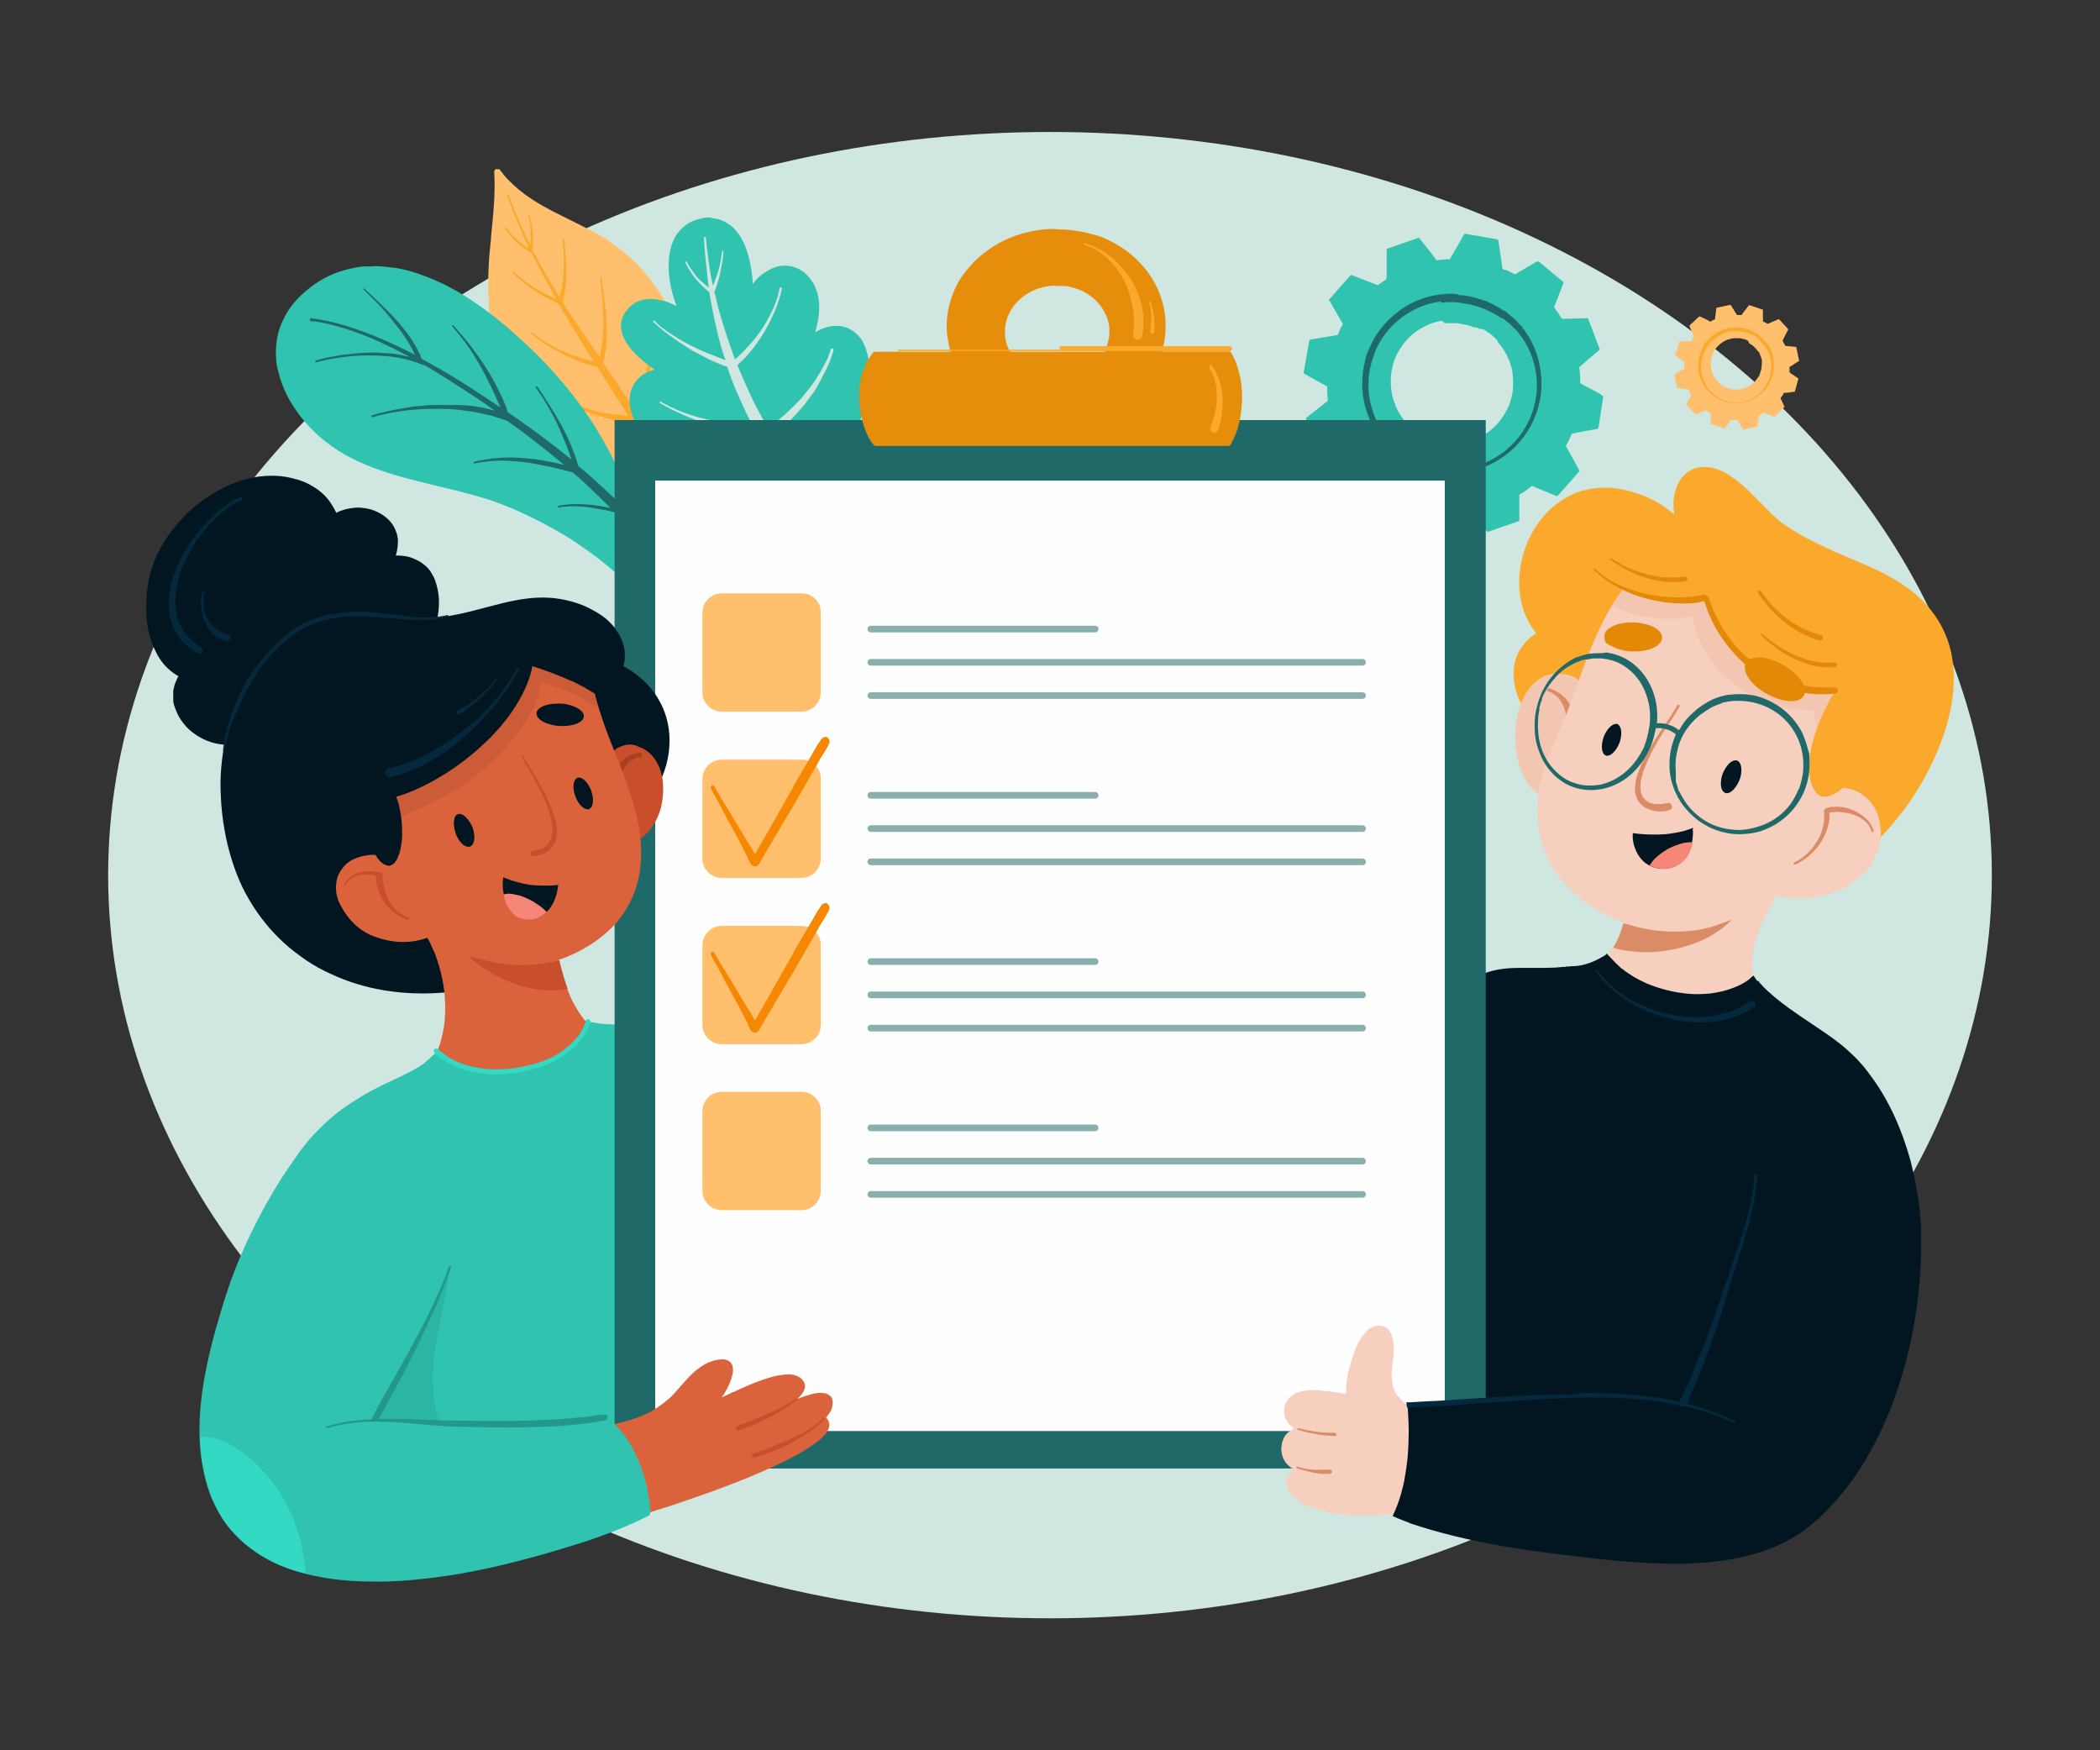 <?xml version="1.0" encoding="UTF-8"?>
<svg id="Capa_1" xmlns="http://www.w3.org/2000/svg" version="1.1" viewBox="0 0 600 500">
  <rect x="0" y="0" width="600" height="500" fill="#333333" stroke="none"/>
  <!-- Generator: Adobe Illustrator 29.1.0, SVG Export Plug-In . SVG Version: 2.1.0 Build 142)  -->
  <defs>
    <style>
      .st0 {
        fill: #2bb6a4;
      }

      .st1 {
        fill: #a54022;
      }

      .st2 {
        fill: #2fc3b0;
      }

      .st3 {
        fill: #cb5c37;
      }

      .st4 {
        fill: #239889;
      }

      .st5 {
        fill: #021621;
      }

      .st6 {
        fill: #f68677;
      }

      .st7 {
        fill: #db633c;
      }

      .st8 {
        fill: #cfe7e0;
      }

      .st9 {
        fill: #e68d0c;
      }

      .st10 {
        fill: #f6cfbe;
      }

      .st11 {
        fill: #04293e;
      }

      .st12 {
        fill: #ffbf6c;
      }

      .st13 {
        fill: #f3c6b1;
      }

      .st14 {
        fill: #e38907;
      }

      .st15 {
        fill: #34d9c4;
      }

      .st16 {
        fill: #f58800;
      }

      .st17 {
        fill: none;
        stroke: #89afae;
        stroke-linecap: round;
        stroke-miterlimit: 10;
        stroke-width: 1.9px;
      }

      .st18 {
        fill: #fba92d;
      }

      .st19 {
        fill: #c94e2b;
      }

      .st20 {
        fill: #fefefe;
      }

      .st21 {
        fill: #206969;
      }

      .st22 {
        fill: #da8c67;
      }
    </style>
  </defs>
  <g id="OBJECTS">
    <ellipse class="st8" cx="300" cy="250" rx="269.1" ry="212.3"/>
    <g>
      <path class="st2" d="M168.3,292.7c0,.2,0,.5.2.7,0,.1-.1.1-.1.2-.1,1.3-.3,2.6-.7,3.9s-1,2.5-1.8,3.7c-.8,1.3-1.9,2.5-3.1,3.6-1.5,1.3-3.1,2.5-5,3.5h-.1c-2.1,1.1-4.4,2-6.8,2.5-3.7.8-7.5.9-11.4.9h-.9c-3.6,0-7.4,0-11,.6-2,.3-3.8.8-5.5,1.5-1.1.4-2.1,1-3.2,1.7-1.8,1.2-3.6,2.9-5.1,5-1.4,1.9-2.6,4.1-3.7,6.7-.9,2.2-1.8,4.7-2.6,7.7-1.3,4.6-2.1,9.4-3,14l-.3,1.7c-.4,2.3-.8,4.5-1.3,6.6s-1.1,4.2-1.5,6l-.2.8c-1.2,4.4-2.3,8.9-3.4,13.3-1.3,5.8-2.1,10.6-2.4,15.2-.4,5.5-.2,10.2.7,14.3.5,2.3,1.2,4.4,2.2,6.3.5,1,1.1,1.9,1.7,2.8.6.8,1.3,1.7,2.1,2.5,1.5,1.6,3.3,2.9,5.5,4.1,2.4,1.3,5.1,2.2,8.7,2.9,3.4.7,7.2,1,11.9,1.1h1.3c3.5,0,7-.2,10.3-.3h.5c2-.1,3.9-.2,5.9-.3,1.9-.1,4-.2,6-.4,3.9-.4,7.9-1.2,11.7-2.2,3.9-1.1,7.6-2.5,11.2-4.2,3.1-1.5,6-3.3,8.6-5.3,2.4-1.9,4.6-4,6.6-6.3,1.8-2.2,3.5-4.6,5-7.3,2.6-4.8,4.6-10.5,5.7-17,.5-2.9.9-6,1.1-9.5.2-3.8.4-7.7.4-12,.1-8.9-.3-17.1-1.2-24.9-.8-7.4-2.2-14.5-4-21-.9-3.1-1.8-5.8-2.9-8.3-1.3-3-2.7-5.5-4.3-7.6-1.8-2.3-3.9-4.1-6.1-5.3-1.3-.6-2.7-1.1-4.6-1.4-1.6-.3-3.3-.4-5-.6h-.6c-1.5-.1-2.8-.2-4.1-.5-.2,0-.4,0-.6-.1h-.3c-.3.2-.5.5-.5.7"/>
      <path class="st0" d="M119,315.5c-1.9,1.2-3.6,2.9-5.1,5-1.4,1.9-2.6,4.1-3.7,6.7-.9,2.2-1.8,4.7-2.6,7.7-1.3,4.6-2.1,9.4-3,13.9l-.3,1.8c-.4,2.4-.8,4.5-1.3,6.6s-1.1,4.3-1.5,6l-.2.8c-1.1,4.1-2.3,8.8-3.4,13.3-1.3,5.8-2.1,10.6-2.4,15.2-.4,5.5-.2,10.2.7,14.3.5,2.4,1.2,4.4,2.2,6.3.5,1,1.1,1.9,1.7,2.8.6.8,1.2,1.6,2.1,2.5,1.5,1.6,3.4,2.9,5.5,4.1,2.4,1.3,5.1,2.2,8.7,2.9,3.4.7,7.2,1,11.9,1.1h1.3c2.9,0,5.9-.1,8.8-.3-1.8-1.7-3.5-3.5-5.1-5.5-1.1-1.4-2.2-2.9-3.1-4.4-1-1.6-1.9-3.2-2.7-4.9-.8-1.6-1.4-3.3-2-5.1-.6-1.8-1-3.7-1.3-5.5-.3-2.1-.5-4.1-.5-6.2s0-4.3.3-6.4c.2-2.1.5-4.1.9-6.2s.8-4.2,1.2-6.3c.9-4.2,1.8-8.4,2.4-12.7h0c.2-1.7.4-3.5.5-5.3,0-.9.1-1.7.1-2.6v-2.7c-.1-3.7-.4-7.3-.9-10.9h0c-.4-3.2-1-6.4-1.7-9.6-.2-.8-.3-1.6-.5-2.4,0-.6-.3-1.1-.4-1.7-.2-1-.4-2-.6-3-.5-2.3-1-4.5-1.6-6.8-.4-1.5-.8-2.9-1.3-4.4-1.2.8-2.1,1.3-3.1,1.9"/>
    </g>
    <g>
      <path class="st18" d="M487,133.4c-.6,0-1.1.1-1.7.1-1.6.3-3.2,1.2-4.4,2.5-1.1,1.3-1.9,2.9-2.4,4.8-.4,1.7-.5,3.6-.2,5.5,0,.2.1.5.1.7-1-.9-2-1.6-3-2.3s-2.2-1.4-3.4-2c-1.1-.6-2.3-1.1-3.8-1.6-2.5-.9-5.1-1.5-7.6-1.7-.7-.1-1.4-.1-2.1-.1-1.8,0-3.5.2-5.2.6-2.4.5-4.7,1.5-6.9,2.9-1.9,1.2-3.7,2.7-5.2,4.5-2.5,2.8-4.5,6.3-5.7,10.1-2.6,7.9-1.7,16.3,2.5,22.3.3.4.6.8.9,1.2-.8.5-1.5,1-2.1,1.6-.7.6-1.3,1.4-2,2.3-1,1.4-1.8,3.2-2.1,5-.6,3.3-.1,7,1.7,10.9,1,2.3,2.4,4.5,4,6.6,1.6,2,3.3,3.8,5.2,5.3.1.1.2.2.3.2,8.5,6.6,17.4,12.3,26.4,16.8,9.1,4.6,18.7,8.2,28.6,10.8,9.8,2.5,20.2,4.1,31,4.6h.6c0,.1.2.1.3.1.2,0,.3-.1.5-.2,9.3-8,16.8-17.9,21.6-28.8,2.6-5.8,4.2-11.2,4.9-16.4.8-5.5.5-10.6-.8-15.2-.7-2.4-1.7-4.7-3-6.9s-3-4.3-4.9-6.2c-4.6-4.5-10.3-7.5-14.9-9.5-2.3-1-4.6-2-6.9-3-2-.8-4-1.7-5.9-2.6-5-2.3-8.9-4.5-12.2-6.9h-.1c-1-.9-2-1.7-2.8-2.5-.8-.8-1.6-1.6-2.5-2.5l-.6-.6c-1.6-1.6-3.2-3.3-5-4.9-2.3-2-4.3-3.4-6.2-4.3-1.7-.8-3.4-1.2-5-1.2"/>
      <path class="st13" d="M445.3,192.4c-.5,0-1,0-1.6.1-2.4.3-4.6,1.6-6.4,3.7-1.6,1.9-2.8,4.4-3.6,7.4-.4,1.4-.6,2.9-.7,4.5-.1,1.4-.1,3,0,4.5.2,3.1.9,6,2.1,8.6,1.4,3.1,3.6,5.5,6.2,6.7.2.1.3.1.4.1h.2c.2,0,.3-.2.4-.3.1-.2.1-.3.1-.5,3.9-2.7,7.1-6.2,9.2-9.9,1.1-2.1,2-4.3,2.5-6.6.4-1.5.6-3.2.6-5,.1-1.9-.1-3.7-.4-5.4-.4-1.8-1.1-3.4-2-4.6-.5-.7-1.1-1.3-1.8-1.8-.7-.5-1.4-.8-2.4-1.1-.7-.2-1.4-.3-2.3-.3-.2,0-.4,0-.5,0"/>
      <path class="st22" d="M442,197c-.1.2.1.4.3.5.2.1.4.1.6.2h.1-.1c.5.2,1,.5,1.5.9.4.3.8.7,1.1,1.1.5.6.9,1.3,1.2,2,.6,1.5,1,3.1,1.2,4.7v-.3c.2,1.3.2,2.6.3,4,0,.6.5,1,1,1s.5-.1.7-.3.3-.5.3-.7c.1-1.4,0-2.9-.2-4.3-.2-1.4-.6-2.8-1.2-4.1-.6-1.2-1.4-2.2-2.5-3.1-1.1-.9-2.4-1.6-3.7-2h-.1c-.3.1-.4.2-.5.4M445.5,199.7h0M442.9,197.7h0s-.1,0,0,0h0"/>
      <path class="st10" d="M470.5,161.3c-.2,0-.4.1-.5.2-3.8,3.4-7.2,7.6-10.1,12.6s-5.1,10.3-6.8,14.8c-1,2.5-1.9,5.1-2.8,7.6-1.2,3.4-2.5,6.9-3.8,10.2h0c-.5,1.1-1,2.3-1.6,3.6-.3.6-.6,1.2-.8,1.8-.3.6-.6,1.3-.9,1.9-1.1,2.6-2.1,5.3-2.7,7.9-.7,2.6-1.1,5.3-1.2,7.9-.1,2.6,0,5.2.5,7.8.4,2.5,1.2,5,2.4,7.4,1.1,2.4,2.6,4.7,4.5,6.9,1.7,2,3.6,3.8,6,5.6,2,1.5,4.3,2.9,6.7,4.1,1.4.7,2.9,1.4,4.4,1.9-.5,1.9-1.1,3.7-2,5.4-.9,1.7-1.9,3.2-3.2,4.5h.1c-1.2,1.2-2.5,2.3-4,3.2.1,0,.1-.1.2-.1-1.5.9-3,1.7-4.7,2.2-.3.1-.5.2-.8.2s-.2-.1-.3-.1c-.2,0-.4.1-.5.2s-.3.3-.3.5c0,.9.2,1.8.4,2.6.3.8.6,1.6,1.1,2.4.9,1.4,2.2,2.8,3.8,4.1,1.4,1.1,3,2.2,5,3.2,1.7.9,3.5,1.7,5.3,2.4,1.7.6,3.3,1.2,4.9,1.6,2.7.7,5.6,1.1,8.7,1.3,1.2.1,2.4.1,3.7.1s3.3-.1,5.2-.2c3.1-.2,6.1-.6,8.7-.9,3.8-.5,8.1-1.2,12.1-2.9.3-.1.5-.6.4-.9,0-.2,0-.5-.2-.6-1.4-1.4-2.6-2.9-3.6-4.4-.9-1.5-1.7-3-2.2-4.6h0c-.5-1.7-.9-3.4-1-5.2-.1-2.1.1-4.3.5-6.6h0c.7-3.3,2-6.7,3.8-10.3h0c.8-1.5,1.7-3.1,2.7-4.8,2.1.5,4.3.8,6.6.8s5-.3,7.5-1c2.4-.6,4.7-1.6,6.9-3,1.9-1.2,3.5-2.5,4.8-4,2.2-2.5,3.5-5.7,3.9-9,.2-1.6,0-3.1-.2-4.7-.3-1.5-.8-2.8-1.5-4.1-1.4-2.4-3.6-4.3-6.2-5.2-1.2-.4-2.5-.6-3.9-.6h-.7c-.8,0-1.7.2-2.6.4,2.4-2.5,4.4-5.3,6.2-8.5,2.5-4.4,4.1-8.8,4.7-13.3.3-2.3.4-4.5.2-6.8-.2-2.2-.8-4.4-1.7-6.4-.5-1-1-2-1.5-2.9s-1.1-1.8-1.8-2.7c-1.2-1.7-2.5-3.3-4.1-4.9-5.5-5.6-12.9-10.1-22.1-13.4-3.9-1.4-8.1-2.6-12.8-3.5-4-.8-8.3-1.4-12.7-1.8-1.5-.1-2.8-.2-4.1-.2s-1.1,0-1.7.1c0,0,0-.1-.1-.1.2.4,0,.3-.2.3"/>
      <path class="st13" d="M470,161.5c-3.5,3.1-6.6,6.9-9.3,11.4.2.1.3.2.5.3h0c1.2.6,2.4,1.2,3.7,1.6,1.2.4,2.5.8,3.7,1.1h0c3.1.7,6.3,1,9.4.9h-.1c1.8-.1,3.6-.3,5.4-.6h0c0-.1.1-.1.2-.1h0c.1,0,.2.1.2.2,0,0,0,.1.1.1h0c.1.8.2,1.5.3,2.2.1.8.3,1.5.6,2.2.3,1,.7,2,1.2,3s1,1.9,1.5,2.8h0c.7,1,1.5,2.1,2.3,3.2.9,1.1,1.8,2,2.8,3h0c2.4,2.3,5.2,4.3,8.2,5.9h-.1c2.8,1.5,5.8,2.7,9,3.4h.1c2.4.5,4.9.8,7.4.7h0c.4,0,.7,0,1.1-.1h.2s0,.1,0,.2h0c0,.1,0,.1,0,.2v.6h0c0,.8,0,1.6.2,2.3,0,.8.3,1.5.5,2.2h0c.2.7.5,1.4.8,2,.3.7.6,1.3,1,1.9.8,1.4,1.9,2.6,3,3.7h0c1.2,1.1,2.5,2.1,4,3,.3-.5.6-1,.9-1.5,2.5-4.3,4.1-8.8,4.8-13.3.3-2.3.4-4.5.2-6.8-.2-2.2-.8-4.4-1.7-6.4-.5-1.1-1.1-2.1-1.5-2.9-.5-.9-1.1-1.8-1.8-2.7-1.2-1.7-2.5-3.3-4.1-4.9-5.5-5.6-12.9-10.1-22.1-13.4-3.9-1.4-8.1-2.6-12.8-3.5-4-.8-8.3-1.4-12.7-1.8-1.4-.1-2.7-.2-4.1-.2s-1.1,0-1.7.1h-.1c-.1-.2-.3-.3-.5-.3-.6.1-.7.2-.9.3"/>
      <path class="st13" d="M509.4,202.1h0Z"/>
      <polyline class="st13" points="468.5 175.9 468.5 175.9 468.5 175.9"/>
      <path class="st22" d="M490.2,264.4c-2.6.9-5.3,1.4-8,1.6s-5.5.2-8.2-.1c-3-.3-6-.9-8.8-1.8-.4-.1-.8-.2-1.1-.3h-.2c-.1,0-.3-.1-.4-.1.1,0,.2.1.3.1-.5,1.9-1.1,3.7-2,5.4-.3.5-.6,1-.9,1.5.1,0,.2.1.3.1h-.1c2.7.8,5.6,1.1,8.4,1.2h0c3.5.1,7.1-.4,10.5-1.2h0c2.9-.8,5.8-1.8,8.5-3.3h0c1.9-1.1,3.7-2.3,5.3-3.8l1-1c-1.6.6-3.1,1.2-4.6,1.7M488.6,267.4h0c-.1,0,0,0,0,0"/>
      <path class="st22" d="M493.8,263.6h0Z"/>
      <path class="st22" d="M493.7,263.7h0Z"/>
      <path class="st22" d="M521.9,231.1c-.4,0-.8.5-.7.9,0,.5,0,1.1,0,1.6,0,1.1-.2,2.1-.5,3.1h0v.2h0c-.4,1.3-1,2.6-1.8,3.8s-1.6,2.3-2.7,3.3c-.8.7-1.7,1.4-2.6,1.9-.3.2-.7.3-1,.5,0,.1-.2.2-.2.4,0,.1.2.2.4.2,2.9-1.2,5.4-3.4,7.2-6,.9-1.3,1.6-2.8,2.1-4.3s.7-3.2.6-4.8c0-.5-.5-.8-.9-.8h0M520.8,236.8h0"/>
      <path class="st22" d="M523.5,230.5c-.3,0-.7.1-1,.2-.2,0-.3.1-.5.1s-.3.1-.4.2h0c-.3.1-.5.5-.4.8,0,.2.2.3.3.4.2.1.3.1.5,0,.3,0,.6-.1.9-.1s.6-.1.9-.1c.6-.1,1.3-.1,1.9,0,1.3.1,2.6.3,3.8.7h0c.8.3,1.6.6,2.3,1.1.6.4,1.1.8,1.6,1.3h0c.4.4.7.9.9,1.3.2.3.3.7.4,1.1,0,.2.2.2.4.2.2-.1.2-.2.2-.4-.2-.6-.4-1.2-.8-1.8-.3-.6-.8-1.1-1.2-1.5-.5-.5-1-.9-1.6-1.3-.6-.4-1.2-.8-1.9-1.1-1.3-.6-2.7-1-4.1-1.1-.4,0-.8-.1-1.1-.1-.2.1-.5.1-.9.1M534.1,236.3c.1,0,.1,0,0,0,.1,0,.1,0,0,0"/>
      <path class="st18" d="M474.2,155.8c-2.3,0-4.6.1-6.7.4-1.3.2-2.7.4-4,.7-1.5.3-3,.8-4.4,1.3-1,.3-2.1.7-3.2,1h0c-.3.1-.5.1-.8.2-.1,0-.2,0-.2.1-.1-.1-.2-.1-.4-.1s-.3.1-.5.2c-.1.1-.2.3-.3.5,0,.2,0,.4.2.5,1.5,1.6,3.2,3.1,5,4.5,1.8,1.3,3.8,2.4,6,3.4,4.1,1.9,8.8,3,13.5,3.3.8.1,1.6.1,2.4.1,2.3,0,4.6-.2,6.8-.7.4,1.9,1,3.8,1.8,5.7.8,2,1.9,3.9,3.2,5.9,2.4,3.6,5.6,6.8,9.3,9.3,3.1,2.2,6.6,3.8,10.3,4.9,1.8.5,3.7.9,5.6,1.1,1.1.1,2.3.2,3.5.2s1.7,0,2.5-.1h0c-3.1,5.4-5,10-6.1,14.5-.7,2.9-.9,5.6-.7,8.2,0,1.4.4,2.6.8,3.7.4,1,.9,1.7,1.5,2.3.6.5,1.3.7,2,.7h0c.7,0,1.4-.2,2.2-.5.7-.3,1.4-.8,2.3-1.4.9-.7,1.6-1.4,2.2-2,1.2-1.2,2.4-2.5,3.5-4.1,1.2-1.6,2.3-3.3,3.3-5.1,1.9-3.4,3.1-6.8,3.7-10.3.5-3.2.5-6.5-.2-9.7-.3-1.6-.8-3.1-1.4-4.6-.6-1.4-1.3-2.8-2.1-4.4-1.6-2.7-3.6-5.3-6.2-8-2.4-2.4-5.1-4.7-8.3-6.9-3-2.1-6.3-4-9.9-5.7-6.9-3.4-14.3-5.9-22-7.4-3.7-.7-7.4-1.2-10.9-1.4-1.2-.3-2.3-.3-3.5-.3"/>
      <path class="st14" d="M455.4,162.5c-.1.1-.1.2,0,.3,1.5,1.5,3.3,2.9,5.1,4,1,.6,2,1.1,3,1.6s2.1,1,3.2,1.4c2.2.9,4.5,1.4,6.8,1.9,1.1.2,2.3.4,3.5.5,1.1.1,2.3.2,3.4.2s2.2,0,3.2-.1c.5,0,1-.1,1.5-.2.3,0,.7-.1,1-.2.3-.1.6-.1,1-.3h.1c.2-.1.4-.2.5-.4s.2-.4.1-.6c-.1-.4-.5-.7-1-.7s-.5.1-.7.1c-.3,0-.6.1-.9.2-.5.1-.9.1-1.4.2-.8.1-1.5.1-2.3.2-1.7.1-3.5.1-5.2-.1-1.8-.1-3.6-.4-5.4-.7-3.2-.7-6.3-1.7-9.1-3.1h-.1c-1.9-1-3.6-2.1-5.2-3.5h0c-.3-.2-.5-.5-.8-.8q-.1-.1-.2-.1c0,.1-.1.1-.1.2M456.6,163.3h0ZM461.8,166.8h0"/>
      <path class="st14" d="M487.3,170.2c-.2,0-.4.2-.5.3-.1.2-.2.4-.1.6.7,2.2,1.5,4.3,2.5,6.4,1,2.1,2.2,4,3.6,5.9,2.7,3.7,6,6.9,9.8,9.5,2.9,1.9,6.1,3.4,9.4,4.3,4,1.1,8.3,1.4,12.4.9.4,0,.7-.4.7-.8s-.3-.9-.8-.9c-1.7,0-3.5,0-5.2-.1-1.5-.1-3-.3-4.5-.6-2.7-.6-5.3-1.5-7.8-2.7h.1-.1c-.1,0-.1-.1-.2-.1h.1c-2.8-1.4-5.4-3.2-7.8-5.3-2.4-2.2-4.5-4.7-6.3-7.5,0,.1.1.1.1.2-1.8-2.9-3.3-6-4.4-9.2h0c0-.1-.1-.2-.1-.3-.1-.2-.1-.4-.3-.5-.1-.1-.3-.1-.4-.1q-.1,0-.2,0M488.4,171.3s0,0,0,0h0ZM506.7,193h0Z"/>
      <path class="st14" d="M460.1,159.6c-.1.1-.1.3,0,.3,3.1,2.2,6.4,4,10,5.1,1.8.6,3.7,1,5.6,1.2.9.1,1.9.1,2.8.1s2-.1,3-.2c.4-.1.7-.4.6-.8-.1-.4-.4-.7-.8-.6-1.2.2-2.4.3-3.6.3h.2c-2.4,0-4.8-.3-7.2-.9h.1c-2.8-.7-5.5-1.7-8-3.1h.1c-.9-.5-1.7-1-2.5-1.5h-.1s-.1,0-.2,0"/>
      <path class="st14" d="M503.1,181.2c-.1.1,0,.2.1.3.7.7,1.4,1.3,2.1,1.9.7.6,1.5,1.2,2.3,1.8,1.6,1.2,3.3,2.2,5.1,3,1.8.9,3.6,1.5,5.6,2,.9.2,1.9.4,2.9.4,1,.1,2,.1,3,0,.4,0,.7-.4.6-.8,0-.2,0-.4-.3-.5s-.3-.2-.5-.1c-.6.1-1.2.1-1.8.1h.2c-1.7,0-3.4-.2-5.1-.6h0,0c-1.2-.3-2.4-.7-3.6-1.2-1.2-.5-2.4-1.1-3.6-1.7h0c-2.3-1.3-4.5-2.8-6.5-4.7h-.1c-.3,0-.4,0-.4.1M509.9,185.8c.1,0,.1,0,0,0,.1,0,.1,0,0,0M517.1,188.7h0Z"/>
      <path class="st14" d="M502.4,168.8c-.2.2-.2.5-.1.7,1,1.5,2.2,2.9,3.4,4.3,1.3,1.4,2.6,2.7,4.1,3.9s3,2.2,4.7,3.1c.8.4,1.7.8,2.6,1.2.9.4,1.8.7,2.7.9.2.1.4.1.6,0,.2-.1.3-.2.4-.4,0-.2,0-.4,0-.6,0-.2-.2-.4-.4-.4-1.1-.3-2.2-.7-3.3-1.1-1-.4-2-.9-3-1.4-2.4-1.3-4.7-3-6.6-4.9s-3.1-3.3-4.3-5.1c-.1-.1-.2-.2-.4-.2-.2-.1-.3-.1-.4,0M507.5,174q0,.1,0,0t0,0M514.1,178.9h0"/>
      <path class="st5" d="M457.9,273.3c-1.2.7-2.4,1.3-3.8,1.8s-2.8.8-4.2.9h-.8c-.4.1-.8.1-1.2.1s-.4,0-.6.1h-.5c-.7.1-1.5.1-2.3.2h.2c-1.1,0-2.2.1-3.7.1h-6.8c-1.9,0-3.5.1-5,.3-1.6.2-3.2.6-4.7,1.1s-2.9,1.2-4.2,2.2c-1.5,1.1-2.7,2.5-3.6,3.6-2,2.5-3.7,5.6-5.3,9.4-1.3,3.2-2.4,6.7-3.3,11-.7,3.3-1.4,6.8-2,11.1-.4,3-.8,6-1.2,9l-.2,1.3c-.4,3-.9,6.9-1.3,11-.9,8.9-1.4,16.2-1.5,23.1-.1,8.5.6,16.1,1.9,23,1.5,7.8,4,14.9,7.5,21,1.9,3.3,4,6.3,6.5,9.1,2.4,2.7,5.3,5.1,8.6,7.2,5.8,3.7,13,6.2,21.4,7.6,3.6.6,7.4,1,11.5,1.1h5.6c2.1-.1,3.9-.2,5.6-.4,7.3-.8,14-2.9,19.9-6.3,2.8-1.6,5.5-3.6,8.1-5.8,2.4-2.1,4.8-4.7,7-7.5,2.1-2.7,4.1-5.6,6-9.1,1.9-3.3,3.6-6.9,5.3-10.9,3.2-7.6,5.6-16,7.3-24.9,1.6-8.7,2.4-17.5,2.3-26.3,0-4.3-.3-8.6-.8-12.9-.5-4.5-1.2-8.6-2.2-12.5-1.3-5.3-3-9.8-5.2-13.7-.5-1-1.2-2-1.9-3-.7-.9-1.4-1.9-2.2-2.7-1.2-1.3-2.5-2.4-3.8-3.5-.5-.5-1-.9-1.6-1.4-.9-.8-1.7-1.6-2.4-2.4-.3-.4-.7-.8-1-1.2-.6-.7-1.2-1.4-1.8-2.1h-.1c-.1-.2-.2-.4-.3-.5l-.2-.2c-.7-.8-1.3-1.7-1.9-2.6-.1,0-.1.1-.2.1-.4.4-.8.7-1.2,1.1-1.3.9-2.7,1.7-4.4,2.3-2,.8-4.2,1.3-6.5,1.6-1.1.1-2.3.2-3.5.2-1.7,0-3.4-.1-5.1-.4h-.1c-3.3-.5-6.5-1.4-9.6-2.7-2.5-1.1-4.9-2.5-7-4.2h-.1c-1.2-1.1-2.2-2.1-3.2-3.2l-.3-.3c-.3-.3-.5-.5-.7-.8-.3.4-.8.7-1.2.9M403.6,368h0c0,.3,0,.7.1,1.1-.1-.4-.1-.8-.1-1.1h0ZM466.6,427.2h.6-.6Z"/>
      <path class="st5" d="M403.6,367.9h0Z"/>
      <path class="st11" d="M456,277.1c-.1.1-.2.2-.1.3,1.1,1.6,2.4,3.1,3.8,4.4,1.5,1.4,3,2.6,4.7,3.8,1.7,1.2,3.6,2.2,5.5,3,1.9.9,3.9,1.5,6,2.1,2,.5,4.1.9,6.2,1.2,2.1.2,4.1.2,6.2.1,2-.2,4.1-.5,6-1.1s3.8-1.4,5.6-2.4c.2-.1.4-.3.6-.4.1-.1.2-.1.3-.2.2-.1.3-.2.5-.3.2-.1.3-.4.3-.7s-.1-.5-.2-.7c-.2-.2-.4-.3-.7-.3h-.2c-.1,0-.3.1-.4.2-.2.1-.4.2-.5.3-.2.1-.5.3-.7.4-.4.3-.9.5-1.4.8-.9.5-1.8.9-2.8,1.2-2.3.8-4.7,1.3-7.1,1.6h.1c-3.1.3-6.3.2-9.4-.4h0c-3.4-.6-6.7-1.7-9.8-3.1h.1c-1.4-.6-2.7-1.3-3.9-2.1-1.3-.8-2.4-1.7-3.6-2.6h0c-1.7-1.4-3.3-3.1-4.5-4.9h0s0-.1-.1-.1q-.1-.1-.2-.1c-.2,0-.3,0-.3,0M494.8,288.8q-.1,0-.1.1t.1-.1M478,290h0M487.4,290.4h.1-.1M456.4,277.3h0"/>
      <path class="st22" d="M479.5,201.3c-.1,0-.2,0-.2.1-.5.9-1.1,1.8-1.7,2.7v.2c-.6.7-1,1.4-1.5,2.1-.4.6-.8,1.2-1.2,1.8-2.2,3.3-4,6.2-5.5,9.3-.8,1.7-1.4,3.2-1.8,4.6-.2.7-.3,1.5-.4,2.2-.1.6-.1,1.3,0,2,.2,1.3.7,2.5,1.6,3.4s1.4,1.1,2.3,1.5c.6.2,1.2.4,1.8.5.4.1.8.1,1.2.1h.9c.3,0,.7-.1,1-.1.4-.1.8-.2,1.2-.4.4-.2.6-.7.5-1.1-.1-.4-.5-.8-.9-.8h-.2c-.8.1-1.4.2-2,.3h-.8c-.5,0-1,0-1.5-.1-.4-.1-.8-.2-1.2-.4-.3-.2-.7-.4-.9-.6-.3-.3-.6-.6-.8-.9-.2-.3-.3-.6-.4-.9-.2-.5-.2-1-.3-1.5,0-.8,0-1.7.2-2.6.2-1,.5-2.1,1-3.3.4-1.1.9-2.3,1.6-3.6h-.1c1.5-2.9,3.2-5.7,4.7-8l.6-.9.6-.9,1-1.6c.5-.8,1.1-1.7,1.6-2.6.1-.1,0-.3-.1-.4-.2-.1-.3-.1-.3-.1"/>
      <path class="st5" d="M483.7,236.5h0c-.9.4-1.8.6-2.6.9-1.7.4-3.4.7-5.2.9-1.1.1-2.3.1-3.4.1-1.9,0-3.9-.1-5.9-.4,0,.1-.1.1-.1.2-.1,1.8.3,3.5,1,5,.6,1.3,1.5,2.5,2.7,3.4,1.1.8,2.4,1.3,3.8,1.5.4.1.8.1,1.2.1.9,0,1.9-.2,2.8-.5,1.6-.6,3.1-1.7,4-3.2.5-.8.9-1.7,1.2-2.8.3-1.2.5-2.5.5-3.9v-.5c-.1,0-.1-.4-.1-.4.2-.1.2-.3.1-.4h0"/>
      <path class="st6" d="M483.1,240.6h0c-1.1,0-2.2.2-3.2.5h.1c-1.4.4-2.7,1-4,1.7h.1c-1.2.7-2.2,1.5-3.2,2.4-.3.4-.7.7-1,1.2-.2.3-.4.5-.6.8.9.5,1.8.8,2.9.9.4.1.8.1,1.2.1.9,0,1.9-.2,2.8-.5,1.6-.6,3.1-1.7,4-3.2.5-.8.9-1.7,1.2-2.8.1-.3.2-.7.2-1.1h-.5c.1,0,0,0,0,0"/>
      <path class="st5" d="M461.7,206.8c-1.2,0-2.7,1.6-3.5,3.7-.9,2.5-.6,4.9.6,5.3.1.1.3.1.4.1,1.2,0,2.7-1.6,3.5-3.7.6-1.7.7-3.4.2-4.5-.2-.4-.5-.7-.8-.9-.1,0-.3,0-.4,0"/>
      <path class="st5" d="M495.8,217.2c-1.2,0-2.7,1.6-3.6,3.8-.6,1.7-.7,3.5-.2,4.6.2.4.5.7.9.9.1.1.3.1.5.1,1.2,0,2.7-1.6,3.6-3.8.5-1.2.6-2.5.5-3.5s-.5-1.7-1.1-2c-.3-.1-.4-.1-.6-.1"/>
      <path class="st14" d="M502.5,187.8c-1.8,0-3.1.6-3.7,1.6-.6,1.1-.3,2.6.8,4.3,1.1,1.7,3,3.3,5.2,4.5,2.3,1.3,4.9,2.1,6.9,2.1s3.1-.6,3.7-1.6c1.3-2.3-1.4-6.2-6-8.8-2.3-1.3-4.8-2.1-6.9-2.1"/>
      <path class="st14" d="M466.2,177.8c-4.3,0-7.8,1.7-7.8,3.9s.8,2.2,2.3,3,3.6,1.4,5.8,1.4h.6c4.3,0,7.7-1.7,7.8-3.9,0-1.1-.8-2.2-2.3-3s-3.6-1.3-5.8-1.4h-.6Z"/>
      <path class="st21" d="M456.8,186.6h-.3c-.5,0-.9,0-1.5.1h-.5c-.9.1-1.7.3-2.6.6-.4.1-.8.3-1.1.4h-.3c-2.5,1.2-4.8,2.9-6.8,5.2-1,1.1-1.8,2.3-2.5,3.6-.4.7-.8,1.5-1.1,2.4-.5,1.1-.8,2.3-1.1,3.5-.5,2-.6,3.9-.5,5.9v.8c.2,2.9,1.1,5.7,2.4,8.2,1.4,2.5,3.4,4.7,5.8,6.2s5.1,2.2,8,2.2h.3c2.8-.1,5.7-.9,8.3-2.5,2.4-1.4,4.4-3.4,6.2-6,1.5-2.2,2.7-4.9,3.3-7.8.1-.4.2-.9.3-1.4h1.4c.8.1,1.5.3,2.2.5.6.3,1.2.6,1.8,1l.3.3c-.5,1.2-.9,2.4-1.2,3.5-.4,1.6-.6,3.2-.6,4.9v1.2c.1,2.5.8,5,1.9,7.4h.1c.1.3.2.6.3.8v.2c.1,0,.2.1.2.1.6,1.1,1.4,2.3,2.4,3.4.9,1,1.9,2,3.2,3,2.3,1.7,5,3,8,3.6,1.3.3,2.6.4,4,.4s3.4-.2,5-.6c1.3-.3,2.7-.9,4.1-1.6,1.2-.6,2.4-1.4,3.6-2.4,2.1-1.7,3.9-4,5.2-6.6s2-5.6,2-8.7,0-3-.5-4.5c-.3-1.3-.8-2.7-1.4-4.2-1.2-2.5-3-4.8-5.2-6.7-2.2-1.8-4.8-3.2-7.5-4-1.3-.4-2.8-.6-4.3-.7h-1c-.7,0-1.4,0-2.2.1-.3,0-.7.1-1,.1h-.3c-1.5.3-2.9.7-4.3,1.3h-.1c-.1.2-.2.2-.2.2-.4.2-.7.3-1,.5h-.2c0,.1-.1.2-.1.2-.8.4-1.5.9-2.2,1.4-.4.3-.8.6-1.2,1s-.5.4-.7.6c-1.1,1-2.2,2.2-3,3.5-.3.5-.6,1-.9,1.4-.4-.3-.8-.6-1.3-.9-.5-.3-1.1-.5-1.8-.7-.9-.3-1.7-.4-2.7-.4h-.5c.5-5-.8-9.9-3.6-13.7-1.7-2.3-3.9-4.1-6.3-5.2-1.4-.6-2.9-1.1-4.5-1.3h-.1c-.9.2-1.5.2-2.1.2M455,188.1s.1,0,0,0h2.2c.4,0,.8,0,1.2.1,1.3.2,2.5.5,3.7,1,1.1.5,2.1,1.1,3,1.8,1,.8,1.9,1.7,2.7,2.7.9,1.1,1.6,2.4,2.2,3.8.6,1.5,1.1,3.2,1.3,4.8h0c.2,1.6.2,3.4,0,5.1,0,.1-.1.2-.1.3h0c-.3,1.9-.7,3.7-1.4,5.4v.2c-.8,1.6-1.7,3.1-2.7,4.4-1,1.3-2.2,2.5-3.4,3.4-1.2.9-2.5,1.7-3.8,2.2-1.2.5-2.5.9-3.8,1-.6.1-1.2.1-1.8.1s-1.2,0-1.9-.1c-1.2-.2-2.3-.5-3.4-.9-1.2-.5-2.2-1.1-3.2-1.9-1-.8-1.9-1.7-2.7-2.7-.9-1.1-1.6-2.4-2.2-3.7-.6-1.5-1.1-3.1-1.3-4.9-.1-.7-.1-1.4-.2-2.2,0-1.1,0-2.1.1-3.2v-.2c.1-.6.2-1.2.3-1.8h0v-.2h0v-.2h0v-.2h0c.2-.8.4-1.5.7-2.2h0c0-.1.1-.3.1-.3v-.4c.8-1.7,1.7-3.2,2.8-4.6.2-.3.5-.6.8-.9,0-.1.1-.1.1-.2.7-.7,1.3-1.4,2.1-2,.1-.1.2-.2.4-.3.5-.4,1.1-.8,1.7-1.1.7-.4,1.4-.8,2.2-1.1.7-.3,1.3-.5,2.1-.7,1.1,0,1.7-.2,2.2-.3h0M491.9,200.8h0c.9-.2,1.7-.4,2.6-.5.8-.1,1.6-.1,2.4-.1s1.7.1,2.5.2c1.7.2,3.3.7,4.8,1.3,1.4.6,2.7,1.4,4,2.3,1.2,1,2.4,2.1,3.3,3.3,1,1.3,1.8,2.7,2.4,4.2s1,3,1.2,4.6.2,3.3,0,5h0c-.3,1.7-.7,3.3-1.3,4.7v-.2c-.6,1.5-1.4,2.9-2.3,4.2-1,1.3-2.1,2.4-3.4,3.4s-2.7,1.8-4.2,2.4c-1.5.6-3.1,1-4.7,1.3-.8.1-1.6.2-2.5.2s-1.7-.1-2.5-.2c-1.6-.2-3.1-.6-4.6-1.2-1.5-.6-2.9-1.5-4.1-2.4-1.3-1-2.4-2.1-3.4-3.4-.9-1.2-1.7-2.6-2.4-4h-.1c-.1-.3-.2-.5-.2-.7h0c-.2-.8-.5-1.5-.6-2.2h0v-.2h0v-.2h0v-.2h0v-.6h0v-.6h0v-.2h0v-.5h0v-.2h0c-.1-1.2-.1-2.3,0-3.3h0c0-.3,0-.5.1-.7.1-.7.2-1.4.4-2h0v-.4c.1,0,.1-.2.1-.2.2-.7.4-1.4.7-2.1.6-1.5,1.4-2.8,2.4-4.1s2.1-2.4,3.4-3.4c.3-.2.6-.4.9-.6h.1c0-.1.1-.2.1-.2.2-.1.4-.3.7-.4h.1c0-.1.1-.2.1-.2h.1c.7-.5,1.3-.8,2-1.1s1.3-.5,2-.7h.1-.2"/>
    </g>
    <g>
      <path class="st12" d="M142,48.3h-.2c-.4,0-.6.5-.6.8.4,6.2-.3,12.5-.9,18.5v.5c-.3,2.7-.6,5.6-.7,8.4-.1,2.6-.2,5.2-.1,7.7.2,5.1.8,10.1,1.9,14.7,1.2,4.8,2.9,9.4,5.2,13.7,2.4,4.5,5.4,8.7,8.9,12.7,3.4,3.8,7.4,7.2,11.7,10.2,4.5,3.1,9.2,5.5,14,7.1,2.3.8,4.7,1.4,7,1.8-.1.2-.1.3-.1.5,0,.3.1.6.4.8.2.2.5.3.8.3s.6-.1.8-.4c.3-.3.5-.7.7-1,1.5.2,3,.2,4.5.2h1.6c.2,0,.3-.1.3-.3s-.1-.3-.3-.3h-1.3c-1.4,0-2.9-.1-4.5-.3.3-.6.6-1.1.9-1.7.6-1.2,1.1-2.4,1.5-3.3,1-2.3,1.9-4.7,2.6-7.1,1.3-4.7,2-9.8,2.1-15.1.1-5.1-.5-10.1-1.7-14.9-.5-2.2-1.3-4.5-2.2-6.9-.9-2.3-1.9-4.6-3.1-6.8-2.3-4.3-5.2-8.3-8.5-11.9-3.4-3.6-7.3-6.6-11.5-9.1-1.7-1-3.5-1.8-5.2-2.7l-2.2-1.1c-1.1-.6-2.3-1.1-3.4-1.7-3.5-1.7-7.2-3.7-10.6-6.2-2.4-1.8-4.4-3.7-6.1-5.7h.1c-.4-.4-.8-.9-1.1-1.4-.2.2-.5,0-.7,0"/>
      <g>
        <path class="st18" d="M190.5,132c-.7-1.4-1.5-2.7-2.2-4-.8-1.3-1.6-2.6-2.4-3.9-1.2-1.9-2.4-3.8-3.6-5.7.4-.9.8-1.8,1.1-2.7.4-1.1.7-2.3,1-3.4s.6-2.2.8-3.4c.2-1.1.4-2.2.5-3.3.3-2.2.5-4.4.5-6.6s-.1-4.8-.3-7.3c0,0-.1-.2-.2-.2h0c-.1,0-.2,0-.2.3,0,.6.1,1.1.1,1.7h0c.1,2.2.1,4.5-.1,6.7-.2,2.1-.4,4.1-.9,6.1h0c-.5,2-1,4-1.7,5.9-.4,1-.8,2-1.2,3s-.4.9-.6,1.4c-2.9-4.3-5.8-8.6-8.8-12.9.2-.7.4-1.4.5-2.1.2-1,.3-2.1.4-3.1.2-2.1.2-4.3.1-6.5-.1-2.1-.3-4.2-.6-6.3-.1-1-.3-2.1-.4-3.1-.2-1.1-.3-2.2-.4-3.3,0,0-.1-.2-.2-.2h0c-.1,0-.2,0-.2.3.4,3.1.6,6.3.8,9.4.1,2.2.1,4.4,0,6.6-.1,1.1-.2,2.2-.3,3.3-.2,1.1-.4,2.2-.6,3.3h0c-1.4-2-2.9-4-4.3-6.1-1.6-2.3-3.1-4.7-4.7-7-.6-.9-1.2-1.8-1.7-2.7h.1c.4-1.5.6-2.9.8-4.4s.2-3,.2-4.5-.1-3-.2-4.4c-.1-1.5-.2-3-.4-4.5,0,0-.1-.2-.2-.2h0c-.1,0-.2,0-.2.3.1,1,.1,1.9.2,2.9,0,1.1.1,2.1.1,3.2s0,2.2-.1,3.2c-.1,2.1-.4,4.2-.9,6.3-.1.3-.1.6-.2.8-2.1-3.4-4.2-6.9-6.1-10.4-.4-.8-.9-1.6-1.3-2.4,0,0-.1-.2-.1-.3-.1-.2-.2-.3-.2-.5.1-1.5.1-3,0-4.5-.1-1.8-.4-3.5-.9-5.2,0,0-.1-.2-.2-.2h0c-.1,0-.2.2-.2.3.2.7.4,1.5.5,2.2.1.8.2,1.6.2,2.4h0c0,1.3,0,2.4-.1,3.6-1-2-2-4.1-2.9-6.1h0c-1.2-2.6-2.2-5.2-3.2-7.9,0,0-.1-.2-.2-.2h-.1c-.1,0-.2.2-.2.3,1.9,5.1,4,10.1,6.3,15-.7-.4-1.3-.8-1.9-1.3h0c-1.4-1-2.7-2.2-3.9-3.6h0c-.3-.4-.6-.7-.8-1.1q-.1,0-.2,0h-.1c-.1,0-.2.2-.1.3,1,1.4,2.2,2.8,3.5,4,.6.6,1.3,1.1,2,1.6s1.4,1,2.2,1.4c1.1,2.2,2.2,4.4,3.4,6.6s2.4,4.4,3.6,6.5c-1.2-.6-2.5-1.1-3.7-1.8-1.6-.8-3.2-1.8-4.7-2.9-.6-.5-1.3-.9-1.9-1.4-.6-.5-1.2-1.1-1.8-1.7,0,0-.1,0-.2,0s-.1,0-.2,0c-.1,0-.1.2,0,.3,1,1,2,1.9,3,2.7,1,.8,2.1,1.6,3.1,2.3,1.1.7,2.2,1.4,3.4,2,1.2.7,2.5,1.3,3.7,1.9,1.3,2.2,2.6,4.4,3.9,6.6,1.5,2.4,3,4.8,4.4,7.2.6.9,1.1,1.8,1.7,2.7-.7-.2-1.5-.4-2.2-.6l-4.5-1.5c-1.6-.6-3.1-1.3-4.6-2.1-1.5-.8-3-1.7-4.4-2.7h0c-.6-.4-1.2-.9-1.7-1.4,0,0-.1,0-.2,0s-.1,0-.2,0c-.1,0-.1.3,0,.3,1.4,1.2,2.8,2.2,4.3,3.2,1.6,1,3.3,1.9,5,2.8,1.7.8,3.3,1.5,5.1,2.2,1.4.5,2.9,1,4.4,1.3,2.1,3.3,4.3,6.7,6.4,10,.8,1.3,1.7,2.6,2.5,4-.5,0-1,0-1.4-.2-.8,0-1.6-.2-2.5-.2-1.6-.2-3.2-.4-4.8-.8-.8-.2-1.5-.4-2.2-.6-.8-.2-1.5-.5-2.3-.8h0c-2.2-.9-4.3-2-6.2-3.3h.1c-.1,0-.2,0-.3-.2-.1,0-.1,0-.2,0s-.1,0-.2,0c-.1,0-.1.3,0,.3,1.5,1.1,3.1,2.2,4.8,3.1.8.4,1.7.8,2.5,1.2.8.4,1.7.7,2.6,1,.9.3,1.8.6,2.7.8.9.3,1.8.5,2.7.7s1.9.4,2.8.5c1,0,1.9.2,2.9,0,.6,1,1.3,2,1.9,3,1,1.6,2,3.2,2.9,4.9,1,1.6,1.9,3.3,2.8,4.9.4.7,1.3.9,1.9.5.3-.2.5-.5.6-.9.2,0,0-.3-.1-.7Z"/>
        <path class="st18" d="M153.7,96.6h0Z"/>
        <path class="st18" d="M153.7,96.6h0Z"/>
        <path class="st18" d="M151.3,66.4h0Z"/>
      </g>
    </g>
    <g>
      <path class="st2" d="M106.6,76.1c-.6,0-1.3,0-1.9,0-1.5,0-3,.3-4.4.6-1.4.3-2.8.7-4.4,1.3-2.7,1-5.4,2.6-8,4.7-2.2,1.8-4.1,3.8-5.6,6.1-.6,1-1.2,2.1-1.8,3.4-.4,1-.8,2.1-1.1,3.3-.5,2.2-.7,4.6-.5,7,0,1.3.3,2.5.6,3.6.3,1.2.6,2.3,1.1,3.6.8,2.2,1.9,4.4,3.3,6.5,2.8,4.3,6.4,8.1,10.8,11.2,4.6,3.3,10.2,5.9,17.2,8,4.4,1.4,9,2.4,13.3,3.5,1.7.4,3.3.8,5,1.2,3.6.9,6.8,1.8,9.7,2.7,2.9,1,5.9,2.2,9.3,3.7h-.1c4.2,1.9,8.3,4.1,12.2,6.4,1.9,1.1,3.8,2.4,5.9,3.9,1.8,1.3,3.8,2.7,5.7,4.3,3.6,2.9,6.8,6.1,9.6,9.3v.9c.2.9.2,1.8.3,2.7v.4c.1.2.2.4.3.6.2.2.6.4.9.4s.7-.1.9-.4c.3-.2.4-.6.4-.9v-.3.2c.6.6,1.1,1.3,1.5,1.9h.1c0,.1.1.3.1.3.1.1.2.2.4.2h.2c.1-.1.2-.2.2-.3v-.3c-.8-1.1-1.6-2.2-2.5-3.4-.1-1.3-.2-2.6-.3-3.9v-.9c-.1,0-.1.1-.1.1v-.7c-.1-1.4-.3-2.8-.4-4.2-.2-1.4-.4-2.9-.6-4.4-.5-2.8-1.1-5.7-1.8-8.6-1.4-5.5-3.3-10.9-5.7-16.1-4.4-9.7-10.7-19.1-18.8-28-3.8-4.2-8-8.2-12.8-12.3-4.8-4.1-9.6-7.5-14.4-10.3-2.7-1.5-5.5-2.9-8.4-4-2.8-1.1-5.7-2-8.5-2.5-2.4-.3-4.7-.6-6.9-.6"/>
      <path class="st21" d="M188,155.9c-3.6-4.4-7.5-8.7-11.6-12.7-3.6-3.5-7.3-6.9-11.2-10.1-.5-2-1.3-4-2.1-6s-1.8-3.9-2.8-5.8c-1-1.8-2.1-3.6-3.2-5.4-1.2-1.9-2.4-3.7-3.6-5.5,0,0-.1,0-.2,0s-.1,0-.2,0c-.1,0-.1.2,0,.3.5.8,1.1,1.6,1.6,2.4h0c.2.3.4.6.6.9h0c1.8,2.9,3.5,6,4.9,9.3.7,1.6,1.4,3.3,2,4.9.4,1,.7,2.1,1.1,3.1-4.3-3.5-8.8-6.9-13.3-10.1-1.6-1.2-3.2-2.3-4.9-3.4-.1-.4-.3-.8-.4-1.3-.2-.6-.4-1.1-.7-1.7-.5-1.2-1-2.3-1.6-3.4-1.1-2.3-2.3-4.5-3.7-6.6-.7-1.1-1.4-2.1-2.1-3.1-.7-1-1.5-2-2.2-3-.8-1-1.6-2-2.4-2.9-.4-.5-.8-.9-1.2-1.4s-.9-1-1.3-1.5c0,0-.1,0-.2,0s-.1,0-.1,0c-.1,0-.1.2,0,.3,1.2,1.4,2.3,2.8,3.4,4.2,1.1,1.5,2.2,3,3.1,4.6,1.6,2.6,3.1,5.3,4.4,8.1.7,1.4,1.4,2.9,2,4.3.3.7.6,1.3.9,2-2.3-1.5-4.5-3-6.8-4.5-4.6-3-9.3-5.9-14.1-8.5-.5-.3-1.1-.6-1.6-.9h0c-.8-2.1-1.9-4-3.1-5.8-.6-.9-1.2-1.7-1.9-2.6-.7-.9-1.4-1.7-2.2-2.6-1.4-1.6-2.9-3.1-4.5-4.6-1.5-1.5-3.1-3-4.7-4.5h0c0,0-.2,0-.2,0,0,0,0,.2,0,.3l.8.8h0l3.3,3.3c1.1,1.1,2.1,2.3,3.1,3.5s1,1.2,1.4,1.7c.5.6,1,1.3,1.5,1.9.9,1.2,1.8,2.5,2.6,3.8.5.8,1,1.7,1.4,2.5.2.4.4.8.6,1.2-3.8-2-7.8-3.9-11.8-5.5-5.7-2.3-11.7-4.2-17.9-5h0c-.2,0-.4.2-.4.4,0,.3.2.4.4.5.3,0,.6,0,.9,0h0c6,.9,11.8,2.9,17.4,5.3,0,0,0,0,0,0,3.4,1.5,6.7,3.2,10,4.9-.9-.2-1.7-.4-2.6-.6-1.2-.2-2.4-.4-3.7-.5-1.3,0-2.5-.2-3.8-.2h-.3c-2.5,0-4.9.2-7.3.5-1.2,0-2.4.3-3.6.5s-2.3.4-3.5.7c-.7.2-1.5.4-2.2.6,0,0-.2.2-.2.3s.2.2.3.2c1.9-.5,3.8-.9,5.7-1.2,4.9-.8,9.9-1,14.9-.5,3.2.3,6.3,1,9.3,2.2.2,0,.5.2.7.3,0,0,.2,0,.4,0h0c.3.2.7.4,1,.6,4.7,2.8,9.3,5.8,13.9,8.8,1.8,1.2,3.5,2.4,5.2,3.6-.8-.2-1.6-.4-2.4-.6-2.5-.6-5-.9-7.5-1-1.3,0-2.6,0-3.9,0h-.5c-1.1,0-2.3,0-3.4,0-1.3,0-2.6.2-3.9.3-1.3,0-2.5.3-3.8.5-3.3.5-6.6,1.2-9.8,2.2,0,0-.2.2-.2.3s.2.2.3.2c2.4-.7,4.9-1.2,7.3-1.6,2.9-.5,5.8-.7,8.8-.8h4.5c1.5,0,3,.2,4.5.3h-.2c2.4.3,4.8.6,7.2,1.2,1.1.2,2.3.5,3.4.9,1.1.3,2.1.7,3.1,1,3.9,2.8,7.8,5.7,11.5,8.7,1.6,1.3,3.3,2.7,4.9,4q-.1,0-.2-.1c-1.2-.3-2.4-.6-3.5-.8-2.5-.5-5-.9-7.5-1.1-1.2-.1-2.5-.2-3.7-.2h-.7c-1,0-2,0-3,.1-1.2.1-2.4.2-3.6.4-1.2.2-2.4.4-3.6.7-.1,0-.2.2-.2.3s.2.2.3.2c.7-.2,1.4-.3,2.2-.4.9-.1,1.7-.2,2.6-.3.9-.1,1.9-.1,2.8-.1s1.9,0,2.8.1c.9.1,1.9.1,2.8.2,2.6.3,5.2.8,7.7,1.3,1.3.3,2.6.6,3.9.9,1.1.3,2.2.6,3.3.9,1.9,1.6,3.7,3.3,5.5,5s3.5,3.4,5.2,5.1c-.3-.1-.7-.1-1-.2-1.5-.3-3.1-.5-4.6-.7-1.3-.1-2.6-.2-3.9-.2h-.7c-1.5,0-3.1.2-4.6.5-.1,0-.2.2-.2.3s.2.2.3.2.2,0,.4-.1h-.1c.6-.1,1.2-.2,1.8-.2s1.2-.1,1.8-.1c1.2,0,2.4.1,3.6.2,1.7.2,3.4.5,5.1.8,1.2.2,2.3.5,3.4.8,1.9,1.9,3.7,3.9,5.5,5.9,1.7,1.8,3.3,3.7,4.8,5.6.2.3.6.4,1,.4s.7-.1,1-.4c.3-.3.4-.6.4-1,.2-.5,0-.8-.2-1.1Z"/>
    </g>
    <g>
      <g>
        <path class="st2" d="M457.5,112.7l-6-3.2v-.7c0-.7-.1-1.4-.1-2.1h0v-.2c-.1-.5-.1-1.1-.2-1.6l1.5-1.3,4.2-3.6c.1,0,.1-.3.1-.4l-1.6-4.2-1.6-4.2h0c-.1-.2-.2-.3-.4-.3l-7.1.2c-.1-.2-.2-.3-.3-.5-.1,0-.2-.3-.3-.4-.5-.8-1.1-1.6-1.7-2.4l.7-1.8,2-5.1c0,0,0-.3-.1-.4l-3.5-2.9-3.5-2.9s-.1,0-.1,0c-.1,0-.3,0-.4,0l-6.3,3.7h0c-.8-.5-1.7-.9-2.6-1.3h-.1c0,0-.1,0-.1,0-.2,0-.5-.2-.7-.3l-.4-2.7-.8-5.4c0,0-.2-.3-.3-.3l-4.5-.8-4.5-.8h-.1c-.2,0-.3,0-.4.2l-3.9,6.8-.2.3c-1.2,0-2.5,0-3.7.3l-1.6-2.1-3.4-4.3c-.1,0-.3-.2-.4,0l-4.3,1.5-4.3,1.5h-.1c-.1,0-.2.2-.2.4v7.9c-.1,0-.1.5-.1.5-.8.5-1.7,1.1-2.4,1.7l-2.3-.9-5.1-2c-.1,0-.3,0-.4,0l-3,3.4-3,3.4s0,0-.1,0c-.1,0-.1.3,0,.4l3.9,6.8c-.6,1-1.1,2-1.5,3.1l-2.4.4-5.4.9c-.1,0-.3.2-.3.3l-.8,4.5-.8,4.5h0c0,.3.1.4.2.5l6.5,3.6v1.2c0,1,.1,1.9.2,2.9l-1.8,1.4-4.3,3.4c-.1,0-.2.3-.1.4l1.5,4.3,1.5,4.3h0c.1.2.2.3.4.3h7.7c.4.7.7,1.3,1.1,1.9s.9,1.2,1.3,1.8l-.7,1.7-2.1,5.1c0,.1,0,.3.1.4l3.4,3,3.4,3s.1,0,.1.1c.1.1.3.1.4,0l6.6-3.7c1.1.6,2.3,1.2,3.5,1.7l.2,1.6.8,5.4c0,.1.2.3.3.3l4.5.9,4.5.9h.1c.2,0,.3-.1.4-.2l3.7-6.2c1.4,0,2.7-.1,4.1-.3h.1l1.2,1.5,3.5,4.3c.1.1.3.2.4.1l4.3-1.5,4.3-1.5h.1c.1-.1.2-.2.2-.4v-7.2c1.3-.7,2.5-1.6,3.6-2.5l1.9.8,5.1,2.1c.1.1.3,0,.4-.1l3-3.4,3-3.4s0-.1.1-.1c.1-.1.1-.3,0-.4l-3.8-6.9h0c.6-1.1,1.2-2.3,1.7-3.5l1.9-.4,5.4-1c.1,0,.3-.2.3-.3l.7-4.5.7-4.5h0c-.4-.2-.5-.3-.6-.4ZM412.6,92.3c.8,0,1.6,0,2.3,0s1.6,0,2.4.2c1.3.2,2.6.5,3.8,1h.2c.1,0,.2,0,.4,0,.4.2.8.3,1.1.5h.4c0,0,.1,0,.1,0h.2c0,0,.1,0,.1,0,0,0,.1,0,.1,0,.5.3,1,.6,1.5,1h.1c.2,0,.4.3.5.4.4.3.9.7,1.3,1.1h.1c0,0,.1.2.1.2h0c0,0,.1.2.1.2h.1c0,0,.1.2.1.2h.1c0,0,.1.2.1.2h.1v.2h0v.2h0s.1.1.1.1c.2.3.5.5.7.8h0c.9,1.2,1.7,2.5,2.3,3.9h0c.1.2.2.5.3.7.3.9.6,1.9.8,2.8h0v.2c0,.2.1.4.1.7h0v.4c.2,1.5.1,3,0,4.4-.2,1.5-.6,3-1.2,4.4h0c-.6,1.3-1.4,2.7-2.3,3.9s-2,2.3-3.2,3.2c-1.2.9-2.5,1.7-3.8,2.2-1.4.6-3,1-4.5,1.2h-.1c-.8,0-1.5,0-2.3,0s-1.6,0-2.4-.2c-1.5-.2-3-.6-4.5-1.2h0c-1.4-.6-2.7-1.3-3.8-2.3-1.2-.9-2.2-2-3.2-3.2-.9-1.2-1.7-2.6-2.3-4h.1c-.6-1.3-1-2.8-1.2-4.3-.2-1.6-.2-3.2,0-4.8.2-1.5.6-3.1,1.2-4.5s1.4-2.7,2.3-3.9c.9-1.2,2-2.3,3.2-3.2,1.2-.9,2.6-1.7,4-2.3,1.2-.5,2.5-.9,3.9-1.1,0,.4.2.3.4.3Z"/>
        <path class="st21" d="M416.5,84.3c2.6,0,5.1.7,7.6,1.6h.1c.3,0,.6.2.8.3,1.6.7,3.2,1.6,4.7,2.6h.1q0,0,.1,0h.1c0,0,.1,0,.1.2h.2c0,0,.1,0,.1.2,1,.8,2,1.6,2.9,2.5.3.3.6.7.9,1h.1q0,0,.1.2h.1c0,0,.1.2.1.2,0,0,0,0,.1,0h.1v.2h.1v.2h.1v.2h.1v.2h.1c0,0,0,.2.1.2,0,0,0,0,.1,0h.1v.2c.1,0,.2.2.2.3,1.5,2,2.6,4.3,3.4,6.7.8,2.4,1.2,4.9,1.3,7.4.2,5.1-1.2,10.1-3.9,14.4-2.7,4.3-6.6,7.7-11.2,9.8-1.2.5-2.4,1-3.7,1.3-1.2.3-2.5.6-3.8.7-2.6.3-5.3.2-7.9-.3-5-.9-9.7-3.5-13.3-7.1-3.6-3.6-6.1-8.3-7-13.4-.5-2.6-.5-5.2-.2-7.7.2-1.3.4-2.5.7-3.8.3-1.3.8-2.5,1.4-3.7,2.1-4.7,5.7-8.6,10-11.3,4-2.5,8.7-3.7,13.4-3.7.6.1,1.1.1,1.6.1M411.7,86.1c-2,.3-4,.8-6,1.6-1.9.8-3.7,1.9-5.4,3.1-1.6,1.3-3.1,2.7-4.3,4.3-1.3,1.7-2.4,3.5-3.2,5.5,0,0,0,0,.1,0q0,0-.1.2h0c-.8,1.9-1.3,3.9-1.6,5.9-.3,2.2-.3,4.4,0,6.5s.9,4.1,1.7,6.1c.8,1.9,1.8,3.6,3.1,5.3,1.3,1.6,2.7,3.1,4.4,4.4,1.6,1.2,3.4,2.3,5.3,3.1s4,1.4,6.1,1.7c2.2.3,4.3.3,6.5,0,2.1-.3,4.2-.9,6.1-1.7,0,0-.1,0-.1.1,1.9-.8,3.7-1.9,5.4-3.1,1.6-1.3,3-2.7,4.3-4.3,1.3-1.7,2.3-3.4,3.2-5.4.8-2,1.4-4.1,1.7-6.2.3-2.1.3-4.2,0-6.3-.3-2.1-.8-4.1-1.6-6-.8-2-1.9-3.8-3.2-5.5-.4-.6-.9-1.1-1.4-1.6h-.1c-.6-.7-1.3-1.4-2-1.9h-.1q0,0-.1-.2h-.1c0,0-.1-.2-.1-.2h0c-.1,0-.3-.2-.4-.3h-.1c0,0-.1,0-.1-.2,0,0-.1,0-.1,0h-.2q0,0-.1,0h-.1c0,0-.1-.2-.1-.2h0c-.1,0-.1,0-.2,0h0c-1.3-.9-2.8-1.7-4.3-2.4-1.9-.8-4-1.4-6.1-1.7-2.4-.5-4.6-.5-6.7-.2M396,95.2s-.1.1,0,0c-.1.1,0,0,0,0M438.7,106.6v.2s0,0,0-.2M438.7,113.1h0M411.6,133.6s.1,0,0,0c.1,0,0,0,0,0M411.7,133.6h.2-.2M392.8,100.7h0q0,0,0,0t0,0"/>
      </g>
      <g>
        <path class="st12" d="M509.9,116.3l-1.2-2.6c.1,0,.1-.2.2-.2.2-.2.3-.5.5-.7h0c.1-.2.2-.4.3-.6h.8c0,0,2.3-.3,2.3-.3,0,0,0,0,0,0l.5-1.8.5-1.8h0q0,0,0-.2l-2.5-1.7v-1.6l.7-.4,2-1.3s0,0,0-.2l-.4-1.9-.4-1.9h0c0,0,0,0,0,0l-3.1-.3h0c-.2-.4-.4-.7-.6-1.1h0c-.1-.2-.1-.3-.2-.4l.5-1,1.1-2.1v-.2l-1.3-1.4-1.3-1.4h-.2l-3,1.3h-.1c-.4-.2-.9-.5-1.3-.7v-3.4c-.1,0-.2,0-.2,0l-1.8-.6-1.8-.6h0q-.1,0-.2,0l-2,2.6v.2h-1.4l-.6-.9-1.2-2s-.1,0-.2,0l-1.9.4-1.9.4h0c-.1,0-.1,0-.1,0l-.4,3.3c-.4.2-.9.4-1.3.7l-.9-.5-2.1-1h-.2l-1.4,1.3-1.4,1.3h0v.2l1.3,2.9c-.1,0-.2.3-.3.4-.2.3-.4.7-.6,1h-3.2c-.1,0-.1.2-.1.2l-.6,1.8-.6,1.8h0q0,0,.1.2l2.6,2c0,.3-.1.6-.1.9v.9l-.7.4-2,1.2s-.1,0-.1.2l.4,1.9.4,1.9h0c0,0,.1,0,.1,0l3.1.4c.2.5.5,1,.8,1.5l-.3.6-1.1,2v.2l1.3,1.4,1.3,1.4h0c.1,0,.1,0,.2,0l2.8-1.2c.5.3.9.7,1.4.9h0v3.1c.1,0,.2,0,.2,0l1.8.6,1.8.6h0q.1,0,.2,0l1.8-2.4c.6,0,1.2,0,1.8,0l.4.7,1.2,2s.1,0,.2,0l1.9-.4,1.9-.4h0c.1,0,.1,0,.1,0l.5-3.3h0c.5-.2,1-.5,1.4-.8l.7.3,2.1,1h.2l1.4-1.4,1.4-1.4h0c.1,0,.1,0,.1,0ZM499.8,98.1c.3.2.6.3.8.5.3.2.5.4.8.7.4.4.7.8,1.1,1.3h.1c.1.3.2.4.2.6h0c.1.2.2.5.3.7h0c0,0,.1.2.1.3.1.2.1.5.2.7h0v.2h0v.6h0c0,.6-.1,1.2-.2,1.9h0c0,0-.1.2-.1.3-.1.4-.3.8-.4,1.2h0c0,.2-.1.3-.1.4h0s0,0-.1,0c-.3.5-.7,1-1.1,1.5-.5.5-1,.9-1.5,1.2h0c-.6.3-1.2.6-1.8.8-.6.2-1.3.3-1.9.3s-1.3,0-1.8-.2c-.6-.2-1.3-.4-1.8-.7h0c-.3-.2-.6-.3-.8-.5-.3-.2-.5-.4-.8-.7-.5-.5-.9-1-1.2-1.5h0c-.3-.5-.6-1.1-.7-1.7-.2-.6-.3-1.2-.3-1.9s.1-1.3.2-1.9h0c.2-.6.4-1.2.7-1.8.3-.6.7-1.1,1.2-1.6s1-.9,1.5-1.2c.5-.3,1.1-.6,1.7-.7.6-.2,1.3-.3,1.9-.3s1.3,0,1.9.2c.5,0,1.1.3,1.6.6.2.5.2.6.3.6Z"/>
        <path class="st18" d="M503.1,96.3c.8.7,1.6,1.5,2.2,2.4h0c.1,0,.1.2.2.3.4.6.7,1.3.9,2h0v.2h0c.2.6.3,1.1.3,1.7s0,.4.1.6h0v.2h0v.2h0v.2h0v.2h0v.3c0,1.1-.2,2.1-.5,3.1s-.8,2-1.4,2.8c-1.2,1.8-3,3.1-4.9,3.9-2,.8-4.2.9-6.3.5-.5,0-1.1-.3-1.6-.5s-1-.4-1.5-.7c-1-.5-1.8-1.3-2.6-2.1-1.5-1.6-2.4-3.6-2.7-5.7-.3-2.1,0-4.3,1-6.3s1.1-1.9,1.9-2.7c.4-.4.8-.8,1.2-1.1.4-.3.9-.6,1.4-.9,1.9-1.1,4.1-1.5,6.2-1.3,2,.2,3.9.9,5.5,2.1.3.4.5.5.6.6M501,95.8c-.8-.4-1.6-.7-2.4-.9-.9-.2-1.7-.3-2.6-.3s-1.7,0-2.6.4c-.9.2-1.7.6-2.5,1.1h.1-.1c-.7.5-1.4,1-2,1.6-.6.7-1.2,1.4-1.6,2.2-.4.8-.7,1.6-1,2.5-.2.8-.3,1.7-.3,2.6s.2,1.7.4,2.6c.2.8.6,1.6,1,2.4.5.8,1,1.5,1.6,2.1.7.6,1.4,1.2,2.2,1.6.8.4,1.6.7,2.5,1h-.1c.9.2,1.7.3,2.6.3s1.7,0,2.5-.4c.8-.2,1.7-.6,2.4-1,.8-.5,1.5-1,2.1-1.7.6-.6,1.1-1.4,1.6-2.2.4-.8.7-1.6,1-2.4.2-.9.3-1.8.3-2.7s0-.6-.1-.9h0c0-.5-.1-.8-.2-1.2h0v-.2h0q0,0-.1-.2h0v-.2h0v-.2h0c-.2-.7-.5-1.3-.9-1.9-.5-.8-1-1.5-1.6-2.1-.6-.9-1.3-1.5-2.2-1.9M493.4,94.9h0M505,109.5h0M503.4,111.7h0M489.1,111.8h0M489.1,111.9s.1,0,0,0c.1,0,0,0,0,0M491,96h0s0,0,0,0c0,0,0,0,0,0"/>
      </g>
    </g>
    <g>
      <path class="st2" d="M202.9,62.1c-.7,0-1.5,0-2.5.3-.9.2-1.9.5-2.8.9-1.5.7-2.9,1.9-4.1,3.4-.9,1.3-1.6,2.9-2,4.8-.7,3.2-.6,6.9.3,11,.4,1.7.9,3.3,1.5,4.9-1.6-.8-3.2-1.4-4.8-1.7-1-.2-1.9-.3-2.8-.3s-2.3.2-3.2.6c-1,.4-1.8.9-2.6,1.7-.7.7-1.4,1.6-1.8,2.4-.4.8-.6,1.7-.7,2.7,0,.8.1,1.6.4,2.6.5,1.6,1.4,3.1,2.9,4.8,1.1,1.3,2.5,2.5,4.4,4,.6.5,1.3.9,1.9,1.4-.9.2-1.8.6-2.6,1-1.5.8-2.7,2.1-3.5,3.5-.7,1.4-1.1,3-1,4.8.1,1.7.5,3.4,1.4,5.3.8,1.7,1.9,3.3,3.5,4.9,1.3,1.4,3,2.7,5.1,4.1,1.7,1.1,3.7,2.1,6.1,3.1,2,.8,4.2,1.6,6.5,2.2,2.2.6,4.5,1.1,6.9,1.4,2.3.4,4.7.6,7,.7.9,0,1.8.1,2.7.1s2.5,0,3.7-.1,2.3-.2,3.3-.3c1-.2,2-.4,3.2-.7,1.6-.5,3.2-1.1,4.8-1.9,1.5-.8,3-1.7,4.5-2.9,1.4-1.1,2.6-2.3,3.7-3.8.9-1.1,1.6-2.4,2.1-3.6.5-.9.8-1.8,1.1-2.5.7-1.8,1.3-3.7,1.8-5.6.5-2.1.9-4.3,1-6.5.2-2.3.1-4.5-.2-6.5-.4-2.1-1.1-4-2.1-5.5-.7-.9-1.4-1.7-2.4-2.3-.8-.6-1.8-1-2.8-1.2-.7-.2-1.3-.2-2-.2-1.3,0-2.6.3-3.9.8-.7.3-1.4.7-2,1,.6-2,1-3.9,1.1-5.8.2-2.4-.1-4.5-.8-6.4-.8-2.1-2.1-3.9-3.9-5.2-1.4-1-3.2-1.6-4.9-1.6h-.5c-1.7,0-3.5.7-5.3,1.9-1.3.8-2.5,1.9-3.5,3.3-.1-2.4-.5-4.7-1-6.9-.5-2.1-1.1-4-2-5.6-.4-.8-.9-1.6-1.6-2.4-.5-.7-1.1-1.3-1.8-1.8-.4-.3-.8-.6-1.2-.8-.5-.3-1-.5-1.4-.7-.8-.3-1.7-.5-2.8-.6,0-.2-.2-.2-.4-.2"/>
      <path class="st8" d="M237.9,99.5h-.1c-.2,0-.3,0-.4.3-.2.7-.5,1.3-.7,2-.7,1.6-1.5,3.1-2.4,4.6-.5.8-1,1.6-1.5,2.4s-1.1,1.5-1.7,2.3c-.7.8-1.3,1.7-2,2.5s-1.5,1.6-2.3,2.4-1.6,1.5-2.4,2.3c-.8.7-1.7,1.4-2.5,2.1-.7.6-1.5,1.1-2.2,1.6-.1,0-.2.2-.3.2-2-3.4-3.9-6.9-5.5-10.5-.8-1.7-1.6-3.5-2.3-5.2,0,0,.1,0,.1.2,0,0-.1,0-.1-.2h0c-.3-.7-.6-1.5-.9-2.2.6-.6,1.2-1.1,1.8-1.7.8-.8,1.5-1.6,2.2-2.5s1.4-1.8,2-2.7c.6-.9,1.3-1.9,1.8-2.8,1.1-1.9,2.1-3.9,3-6,.8-2,1.5-4.1,1.9-6.2,0,0,0-.3-.2-.3h-.1c-.1,0-.2,0-.3.2-.4,1.8-.9,3.5-1.6,5.2-.3.8-.7,1.5-1.1,2.3-.4.8-.8,1.6-1.3,2.4-.9,1.6-2,3.1-3.1,4.5-1,1.3-2.1,2.4-3.2,3.6-.8.8-1.7,1.7-2.5,2.4-.4-1.1-.8-2.3-1.2-3.4-.4-1.3-.9-2.5-1.3-3.8-.4-1.3-.8-2.5-1.2-3.8s-.7-2.5-1.1-3.8c-.3-1.3-.6-2.6-.9-3.9-.1-.3-.1-.5-.2-.8q.1,0,.2-.2c.3-.9.6-1.8.9-2.7.3-.9.5-1.9.7-2.9.4-1.9.7-3.7.8-5.6,0,0-.1-.2-.2-.2s-.2,0-.2.2c0,.5-.1,1-.2,1.5-.2,1.6-.6,3.2-1.1,4.8-.4,1.2-.8,2.3-1.3,3.5-.1-.5-.2-1-.3-1.4-.3-1.3-.5-2.6-.7-3.9-.2-1-.3-2-.4-2.9h0c-.2-1.8-.5-3.6-.6-5.4,0-.2-.1-.3-.3-.3s-.3,0-.3.3c.1,1.3.2,2.6.3,3.9s.2,2.6.4,3.9c.1,1.3.3,2.6.4,3.9.1.8.2,1.6.3,2.4-.1,0-.2,0-.3-.2-.7-.6-1.5-1.2-2.1-1.8-.7-.6-1.3-1.3-1.8-2.1-.4-.5-.7-1-1.1-1.5-.4-.6-.7-1.2-1-1.8,0,0-.1,0-.2,0h-.1c-.1,0-.1.2-.1.3.4.8.9,1.7,1.4,2.5s1,1.5,1.6,2.2c1.2,1.4,2.5,2.7,3.9,3.8v.3c.2,1.3.5,2.6.7,3.9.3,1.3.5,2.6.8,3.9s.6,2.6.9,3.9c.3,1.3.7,2.6,1,3.8.4,1.2.7,2.4,1.2,3.6-.6-.2-1.2-.5-1.8-.7-1.3-.5-2.5-1-3.8-1.5-1-.4-2.1-.9-3.1-1.4s-2.1-1-3.1-1.6c-2-1.1-3.9-2.3-5.8-3.7h0c-1-.7-1.9-1.5-2.7-2.4,0,0-.1,0-.2,0s-.1,0-.2,0c-.1,0-.1.2,0,.3,1.5,1.4,3,2.7,4.7,3.9.9.6,1.8,1.3,2.7,1.9,1,.6,1.9,1.3,2.9,1.9.9.6,1.9,1.1,2.9,1.6s1.9,1,2.9,1.5,2,.9,3,1.3c.5.2,1,.4,1.5.6.2,0,.4,0,.6.2.2.7.5,1.4.7,2.1.9,2.6,2,5.1,3.1,7.6,1.1,2.4,2.2,4.8,3.5,7.1-.9,0-1.8-.2-2.7-.3-1.7-.2-3.4-.3-5-.6-1.2-.2-2.3-.3-3.5-.5s-2.4-.5-3.6-.8c-1.1-.3-2.3-.6-3.4-1-1.2-.4-2.3-.8-3.4-1.3h0c-1.6-.7-3.3-1.5-4.8-2.4h-.1c-.2,0-.3.3-.1.4,2.1,1.3,4.4,2.4,6.7,3.4,1.2.5,2.3,1,3.5,1.4s2.4.8,3.7,1.2c2.5.7,5,1.4,7.5,1.8,2.1.4,4.3.6,6.5.6.2.3.3.6.5.9-.1.3-.1.6.1.9.2.3.5.5.8.5.5.8,1,1.7,1.5,2.5,1.3,2.1,2.7,4.1,4.2,6.1.8,1,1.6,2,2.4,3,.8,1,1.7,1.9,2.5,2.8.4.4,1.1.5,1.6.2.3-.2.5-.5.6-.8s.1-.8-.1-1c-.8-1-1.6-2.1-2.4-3.1-.8-1-1.6-2.1-2.3-3.2-1.5-2.1-3-4.3-4.4-6.5-.3-.5-.6-.9-.8-1.4.3-.2.6-.4.9-.6,1.1-.8,2.1-1.6,3-2.5,1-.9,1.9-1.8,2.8-2.8.9-1,1.8-2,2.6-3,.8-1.1,1.6-2.1,2.4-3.2.4-.5.7-1.1,1-1.6.4-.6.7-1.2,1-1.8.6-1.1,1.2-2.3,1.8-3.4.5-1.1,1-2.2,1.4-3.4.2-.6.4-1.2.6-1.8.2-.4,0-.6-.2-.7Z"/>
    </g>
    <g>
      <g>
        <polygon class="st21" points="175.6 120 175.6 419.5 209.2 419.5 403.7 419.5 424.5 419.5 424.5 120 175.6 120"/>
        <polygon class="st20" points="412.8 137.3 187.2 137.3 187.2 408.7 217.7 408.8 393.9 408.8 412.8 408.8 412.8 137.3"/>
      </g>
      <g>
        <path class="st9" d="M301.8,65.4c-1.4,0-2.7,0-4.1.2-6,.7-11.7,2.9-16.3,6.5-1.2.9-2.3,1.9-3.3,2.9-.9,1-1.8,2-2.8,3.3-1.7,2.4-3,5-3.8,7.9-.9,2.9-1.2,6.1-.9,9.2.2,1.7.5,3.4,1,5.1h-21.6c-.3,0-.5,0-.6.4h-.1c-.6.9-1.2,1.7-1.7,2.6-.4.9-.8,1.8-1.2,2.9-.6,1.9-.9,4.1-.9,6.5s.2,4.4.7,6.6,1.3,4.2,2.2,5.9c.3.5.7,1.1,1.3,1.8.1,0,.4.2.5.2h100.4c.1,0,.2,0,.3,0h0c.3,0,.6,0,.7-.4.7-1.2,1.2-2.4,1.6-3.4.4-.9.6-1.9.9-3.1.5-2.1.7-4.4.8-6.8,0-2.3-.2-4.7-.8-6.9-.5-2.3-1.3-4.3-2.3-6-.1-.2-.4-.4-.6-.4h-19.3c.1,0,.1-.3.2-.5.4-1.3.7-2.8.8-4.4.3-2.9.1-5.9-.7-8.9-.7-2.7-1.9-5.4-3.6-7.9-1.6-2.4-3.6-4.5-5.9-6.4-1.1-.9-2.4-1.7-3.7-2.5-1.2-.7-2.5-1.3-4-2-4.1-1.4-8.6-2.3-13.2-2.3M315.6,100.5h-27c-.2-.4-.4-.8-.6-1.2-.4-1-.7-2-.8-3-.1-1-.1-2.1,0-3.1.2-1,.4-2,.8-3,.5-1,1-2,1.7-2.9s1.6-1.8,2.5-2.5c1-.8,2.2-1.4,3.4-2,1.3-.5,2.8-.9,4.2-1.1s1.5,0,2.2,0,1.5,0,2.3,0h.1c1.4.2,2.8.6,4.1,1.1,1.2.5,2.3,1.2,3.4,2,1,.8,1.8,1.6,2.5,2.5s1.2,1.9,1.7,2.9c.4,1,.6,1.9.8,2.9.1,1,.1,2.1,0,3.1-.2,1-.4,2.1-.8,3-.1.6-.3,1-.5,1.3"/>
        <path class="st18" d="M302.8,99.9h-20c-1.2,0-2.5,0-3.7,0-2.8,0-5.6,0-8.3,0s-2.6,0-3.9,0c-1.1,0-2.3,0-3.4,0s-1.9,0-2.9,0h-3.8c-.1,0-.2,0-.2.2s.1.2.2.2h3.8c1,0,2,0,3,0,1.2,0,2.4,0,3.7,0s2.7,0,4.1,0c2.8,0,5.5,0,8.3,0s4.8,0,7.3,0h64.3c.2,0,.4,0,.5-.2s.2-.3.2-.5-.1-.4-.2-.5-.3-.2-.5-.2h-46.7c-.8,0-1.3,0-1.8,0"/>
        <path class="st18" d="M309.9,70c.5.2,1,.3,1.5.5h0c1.3.6,2.5,1.3,3.6,2.1h0c1.4,1.1,2.7,2.4,3.8,3.8.6.8,1.2,1.6,1.7,2.5s1,1.9,1.4,2.9c.9,2.2,1.5,4.5,1.9,6.8.1,1.1.2,2.3.2,3.4s-.1,2.4-.3,3.6h0c0,.3.1.6.2.8.2.3.5.5.8.6.7.2,1.5-.2,1.6-.9.5-2.1.5-4.3.3-6.4-.1-1.1-.4-2.2-.6-3.3-.3-1.1-.7-2.2-1.1-3.2s-.9-1.9-1.5-2.9c-.5-.9-1.2-1.8-1.9-2.7-.7-.8-1.3-1.6-2.1-2.4-.7-.8-1.5-1.5-2.4-2.1-1-.8-2.1-1.5-3.3-2.1-1.2-.6-2.4-1.1-3.7-1.5h-.1c-.2,0-.3.4,0,.5M321.8,81.6h0M311.4,70.5h0"/>
        <path class="st18" d="M328.5,86.1c-.1,0-.2.2-.2.3.1.3.2.7.3,1,.1.4.2.8.2,1.2h0c.1.9.2,1.9.1,2.9,0,1.1-.2,2.2-.3,3.2,0,.2.1.3.2.4s.3.2.4.2c.2,0,.3,0,.4-.2s.2-.3.2-.4c.1-1.4.1-2.9-.1-4.3-.2-1.5-.5-2.9-1-4.3,0,.1,0,0-.2,0q.1,0,0,0"/>
        <path class="st18" d="M345.7,104.4c-.2,0-.3.5-.2.7.4.6.7,1.2,1,1.8.5,1.2.8,2.4,1,3.6.2,1.8.2,3.7,0,5.5-.3,2.1-.9,4.1-1.7,6.1-.1.3,0,.7.1.9.2.3.4.5.7.5.3,0,.6,0,.9,0,.1,0,.2,0,.2-.2.1,0,.2-.3.3-.5.6-1.5.9-3,1.1-4.6s.3-3.2.2-4.8c-.2-3.2-1.2-6.3-3-8.9-.1-.2-.3-.3-.4-.3,0,.2-.1.3-.2.3"/>
      </g>
      <g>
        <g>
          <path class="st12" d="M229.1,169.5h-22.9c-3,0-5.5,2.5-5.5,5.5v22.8c0,3,2.5,5.5,5.5,5.5h22.8c3,0,5.5-2.5,5.5-5.5v-22.8c.1-3-2.4-5.5-5.4-5.5"/>
          <path class="st12" d="M229.1,217h-22.9c-3,0-5.5,2.5-5.5,5.5v22.8c0,3,2.5,5.5,5.5,5.5h22.8c3,0,5.5-2.5,5.5-5.5v-22.8c.1-3-2.4-5.5-5.4-5.5"/>
          <path class="st12" d="M229.1,264.5h-22.9c-3,0-5.5,2.5-5.5,5.5v22.8c0,3,2.5,5.5,5.5,5.5h22.8c3,0,5.5-2.5,5.5-5.5v-22.8c.1-3-2.4-5.5-5.4-5.5"/>
          <path class="st12" d="M229.1,311.9h-22.9c-3,0-5.5,2.5-5.5,5.5v22.8c0,3,2.5,5.5,5.5,5.5h22.8c3,0,5.5-2.5,5.5-5.5v-22.8c.1-2.9-2.4-5.5-5.4-5.5"/>
          <path class="st16" d="M235.9,210.5h0c-.2,0-.5.1-.7.2-.3.1-.5.4-.7.7-.1.2-.2.4-.4.6l-.3.4-.7,1.2-1.8,3.1-1.1,1.9-3,5.1-.3.6-.3.6c-2.5,4.4-5,8.8-7.5,13.2-.6,1-1.1,2-1.7,3l-.6,1-1.1,2-.4-.8h-.1c-.1-.4-.2-.5-.3-.7l-.9-1.5-.6-.9-.6-1-.4-.7c-.7-1.2-1.4-2.3-2.1-3.5l-.7-1.2h-.1c0-.1-.2-.5-.2-.5-1.6-2.6-3.5-5.6-5.2-8.6-.1-.2-.3-.3-.5-.3s-.2,0-.3.1c-.3.2-.3.5-.2.8,1,1.8,2,3.5,2.9,5.2l.9,1.8.5.9c.5.9.9,1.8,1.4,2.6.5,1,1.1,2,1.6,2.9.4.8.9,1.6,1.3,2.5l.9,1.7.4.8.2.4v.2c.1,0,.2.2.2.2.1.2.2.4.3.6,0,.2,0,.5.2.6l.3.6.4.6c.2.4.6.6,1.1.6s.9-.2,1.1-.6c.8-1.4,1.7-2.9,2.5-4.3.6-1,1.2-2,1.8-3v-.2c.1,0,.7-1,.7-1l.2-.3c1.1-1.9,2.2-3.8,3.3-5.6,2.8-4.7,5.5-9.5,8.2-14.2.6-1.1,1.2-2.2,1.9-3.2l.6-1,.3-.6.2-.3.2-.3v-.2c.3-.3.3-.6.3-.9,0-.5-.3-.9-.7-1.2.1-.1,0-.1-.4-.1"/>
          <path class="st16" d="M235.9,258h0c-.2,0-.5.1-.7.2-.3.1-.5.4-.7.7-.1.2-.2.4-.4.6l-.3.4-.7,1.2-1.8,3.1-1.1,1.9-3,5.1-.3.6-.3.6c-2.5,4.4-5,8.8-7.5,13.2-.6,1-1.1,2-1.7,3l-.6,1-1.1,2-.4-.8h-.1c-.1-.4-.2-.5-.3-.7l-.9-1.5-.6-.9-.6-1-.4-.7c-.7-1.2-1.4-2.3-2.1-3.5l-.7-1.2h-.1c0-.1-.2-.5-.2-.5-1.6-2.6-3.5-5.6-5.2-8.6-.1-.2-.3-.3-.5-.3s-.2,0-.3.1c-.3.2-.3.5-.2.8,1,1.8,2,3.5,2.9,5.2l.9,1.8.5.9c.5.9.9,1.8,1.4,2.6.5,1,1.1,2,1.6,2.9.4.8.9,1.6,1.3,2.5l.9,1.7.4.8.2.4v.2c.1,0,.2.2.2.2l.3.6c0,.2,0,.5.2.6l.3.6.4.6c.2.4.6.6,1.1.6s.9-.2,1.1-.6c.8-1.4,1.7-2.9,2.5-4.3.6-1,1.2-2,1.8-3v-.2c.1,0,.7-1,.7-1l.2-.3c1.1-1.9,2.2-3.8,3.3-5.6,2.8-4.7,5.5-9.5,8.2-14.2.6-1.1,1.2-2.2,1.9-3.2l.6-1,.3-.6.2-.3.2-.3v-.2c.3-.3.3-.6.3-.9,0-.5-.3-.9-.7-1.2.1-.1,0-.1-.4-.1"/>
        </g>
        <g>
          <line class="st17" x1="248.8" y1="179.7" x2="312.9" y2="179.7"/>
          <line class="st17" x1="248.8" y1="189.2" x2="389.3" y2="189.2"/>
          <line class="st17" x1="248.8" y1="198.7" x2="389.3" y2="198.7"/>
        </g>
        <g>
          <line class="st17" x1="248.8" y1="227.2" x2="312.9" y2="227.2"/>
          <line class="st17" x1="248.8" y1="236.7" x2="389.3" y2="236.7"/>
          <line class="st17" x1="248.8" y1="246.2" x2="389.3" y2="246.2"/>
        </g>
        <g>
          <line class="st17" x1="248.8" y1="274.7" x2="312.9" y2="274.7"/>
          <line class="st17" x1="248.8" y1="284.2" x2="389.3" y2="284.2"/>
          <line class="st17" x1="248.8" y1="293.7" x2="389.3" y2="293.7"/>
        </g>
        <g>
          <line class="st17" x1="248.8" y1="322.2" x2="312.9" y2="322.2"/>
          <line class="st17" x1="248.8" y1="331.7" x2="389.3" y2="331.7"/>
          <line class="st17" x1="248.8" y1="341.2" x2="389.3" y2="341.2"/>
        </g>
      </g>
    </g>
    <g>
      <path class="st10" d="M394,378.7h-.3c-.6,0-1.1.2-1.7.5-1.1.5-2,1.4-2.9,2.7-.8,1.1-1.5,2.5-2.1,4.2-.5,1.4-1,3-1.5,4.8-.4,1.4-.6,2.9-.8,4.3-.1,1-.2,2-.2,3-.6-.1-1.2-.2-1.9-.3-1.2-.2-2.5-.4-3.7-.5s-2.6-.3-4-.3-1.5.1-2.3.2c-1.1.2-2.1.5-2.9,1-.9.5-1.6,1.3-2.2,2.2-.2.4-.4.9-.5,1.5-.1.5-.1,1-.1,1.6.1,1,.5,2,1.1,2.8.5.7,1.1,1.3,1.8,1.7h-.2c-.7.4-1.4.9-1.9,1.4s-.9,1.1-1.1,1.8c-.3.7-.4,1.4-.5,2.2-.1,1.4.3,2.9,1.1,4.1.4.6,1,1.2,1.6,1.6.2.2.5.3.7.4-.1.1-.2.1-.3.2-.1.1-.2.3-.3.5,0,.1-.1.1-.1.2-.1.2-.2.4-.4.6l-.2.3c-.2.3-.3.5-.5.8-.2.4-.3.8-.3,1.2s.1.9.3,1.5c.4,1,1,1.9,1.8,2.7.7.6,1.5,1.2,2.6,1.8.8.5,1.8.9,3,1.3,2.3.8,4.6,1.4,6.9,1.8,2.1.3,4.4.5,6.9.5,3.7,0,7.4-.4,10.9-.8.4,0,.7-.4.7-.8s-.3-.7-.7-.7h-.5c.6-.5,1.2-1,1.7-1.6.7-.8,1.4-1.8,2.1-3.1,1.3-2.4,2.1-5,2.6-7,1.4-5.6,1.2-10.3-.7-13.9-.3-.5-.6-1.1-1-1.6s-.8-1-1.4-1.6-.6-.5-.9-.8l-.5-.4c-.4-.3-.7-.7-1.1-1.1-.6-.7-1.1-1.2-1.4-1.8-.3-.5-.5-1.1-.7-1.7-.1-.6-.2-1.2-.3-1.9-.1-.8-.1-1.3-.1-1.9h0c0-.6.1-1.3.2-2v-.6c.2-.7.2-1.4.3-2,.1-1,.1-1.9.1-2.8s-.1-1.8-.3-2.5c-.2-.9-.5-1.6-.9-2.2s-1.1-1.1-1.8-1.3c-.1-.1-.6-.2-1.2-.2"/>
      <path class="st22" d="M370.7,408.2c0,.1.1.2.2.3,1.7.5,3.5.9,5.2,1.2,1.7.3,3.5.5,5.3.5s.2-.1.3-.2c.1-.1.1-.2.1-.3s-.1-.2-.2-.3c-.1-.1-.2-.1-.3-.1h-1.6.1c-1.5,0-2.9-.2-4.4-.4-1.5-.2-2.9-.5-4.4-.9h0c-.2-.1-.3,0-.3.2"/>
      <path class="st22" d="M370.4,419.1c-.1.1,0,.3.1.3.7.3,1.5.5,2.3.7s1.6.4,2.4.6c1.6.3,3.2.5,4.8.3.3,0,.6-.3.5-.7,0-.2-.1-.3-.2-.4s-.3-.1-.4-.1c-1.2,0-2.4.1-3.7.1h0c-.8,0-1.5-.1-2.3-.2-.9-.1-1.7-.3-2.5-.5-.2-.1-.4-.1-.6-.2h-.1c-.2,0-.3,0-.3.1"/>
      <path class="st5" d="M501.5,280.6c-.1.1-.3.3-.3.5s0,.4.1.5h.1c1.4,6.7,2.3,12.3,2.9,17.5h0c.5,5,.6,9.8.4,14.3-.1,2.4-.3,4.9-.7,7.4-.3,2.3-.7,4.6-1,6.8h0v-.2c-2.4,14.3-5.9,28.6-10.4,42.3-3.1,9.5-6.7,18.6-10.6,27.3-.6,1.3-1.2,2.7-1.9,4-2.8-.6-5.8-1.1-8.8-1.4-2.8-.3-5.7-.5-8.9-.6-1.5-.1-3.1-.1-5-.1h-4.2c-12.3.1-24.7.9-36.7,1.6h-1.1c-4.5.4-8.9.6-13.3.9.1.7.2,1.5.2,2.2.1,1.7.2,3.5.2,5.2s-.1,4.8-.3,7.2c-.2,2.4-.6,4.8-1,7.1-.5,2.3-1.1,4.6-1.9,6.7-.4,1.1-.9,2.2-1.4,3.3,1.1.5,2.3,1,3.4,1.4h0c.6.2,1.1.4,1.7.7,7.8,2.6,16.3,4.7,25.9,6.4,4.7.8,9.7,1.6,15.7,2.3,4.3.5,8.8,1.1,13.8,1.6,5.5.6,12.8,1.2,20.3,1.2s3,0,4.5-.1c9.4-.4,17.2-1.9,24-4.8,3.8-1.6,7.2-3.7,10.3-6.2,1.3-1.1,2.7-2.3,4.4-4.1,1.3-1.4,2.7-2.8,4.1-4.5,4.9-5.9,9.2-13,12.7-21.1,3.2-7.3,5.7-15.4,7.5-24,1.6-7.9,2.5-16,2.7-24.2,0-2.2,0-4.3,0-6.2,0-2.1-.3-4.2-.5-6.6-.5-4.3-1.4-8.8-2.5-13.2-2.5-9.1-6.2-17.3-11.2-24.1-1-1.4-2-2.7-3.1-3.9-1-1.2-2.2-2.3-3.5-3.5-2.6-2.4-5.5-4.4-8.2-6.2-1-.7-2.1-1.4-3.1-2.1-1.8-1.2-3.6-2.4-5.4-3.7-3.2-2.3-5.7-4.4-7.9-6.6h.1c-.2-.2-.5-.5-.8-.8s-.1-.2-.2-.3c-.1-.2-.3-.3-.5-.3h-.1c-.1.3-.3.4-.4.4"/>
      <path class="st5" d="M401.9,404.8h0s0,0,0,0q0,0,0,0"/>
      <path class="st11" d="M446.2,398.4c-2.8.1-5.6.1-8.4.2-1.5.1-3,.1-4.5.2-1.6.1-3.1.1-4.7.2-4.6.3-9.1.6-13.7.9-2.3.2-4.6.3-7,.4-1.1.1-2.3.1-3.4.2-.6,0-1.1.1-1.7.1h-1c.1.5.1,1,.2,1.5h.1c.4,0,.7,0,1.1-.1.8,0,1.6,0,2.4-.1,1.6,0,3.1-.1,4.7-.2,3.1-.2,6.3-.3,9.4-.6,6.2-.4,12.3-.9,18.5-1.3,5.6-.3,11.3-.6,16.9-.6s11.2.2,16.8.9c2,.2,3.9.5,5.9.9h0c.6.1,1.1.2,1.7.3.5.1.9.2,1.4.3.2,0,.4.1.6.1,4.8,1.1,9.4,2.7,13.8,4.8.1.1.3,0,.4-.2s0-.3-.2-.4c-2.5-1.2-5.2-2.3-7.8-3.2-2.6-.9-5.3-1.6-8.1-2.3-5.4-1.2-11-1.9-16.6-2.2-3.5-.2-7.1-.3-10.7-.3-1.9.5-4,.5-6.1.5"/>
      <path class="st11" d="M501.3,335.7c-.1,1.1-.2,2.2-.3,3.4h0c-.8,5.7-2.4,11.3-4.3,16.8-.9,2.8-1.9,5.5-2.8,8.3-1,2.8-1.9,5.6-2.8,8.3-1.1,3.3-2.3,6.5-3.5,9.7-1.2,3.3-2.6,6.5-3.9,9.8h0c-.6,1.5-1.3,3-2,4.5-.4.8-.8,1.5-1.1,2.3-.2.4-.4.8-.5,1.2-.2.5-.4,1-.4,1.5h0c.5.2,1,.3,1.5.4h.1c.1-.1.1-.2.2-.2.1-.2.3-.4.4-.6.3-.5.5-1,.7-1.5.5-1,.9-2.1,1.3-3.1v.2c.5-1.4,1.1-2.9,1.7-4.3.6-1.4,1.2-2.8,1.7-4.3,1.1-2.9,2.1-5.8,3.1-8.7,1-2.9,1.9-5.8,2.8-8.8.4-1.4.8-2.8,1.3-4.2.4-1.4.9-2.7,1.3-4.1,1.4-4.4,2.8-8.8,4-13.3,1.1-4.4,2-8.8,2.3-13.3,0-.2-.1-.3-.3-.3-.4,0-.5.2-.5.3"/>
      <path class="st11" d="M483.6,392q0-.1.1-.2t-.1.2"/>
      <path class="st11" d="M483.5,392h0"/>
    </g>
    <g>
      <path class="st5" d="M77.7,135.9c-2.5,0-5,.3-7.5,1-4.1,1.1-8.2,3.1-12.1,5.9-3.7,2.6-6.9,5.9-9.6,9.6-1.3,1.8-2.4,3.7-3.4,5.6-1,2-1.7,4-2.2,6s-.7,3.3-.9,5.2c-.2,1.8-.2,3.6-.2,5.4,0,4,.9,7.6,2.3,10.7.5,1.1,1.1,2.3,1.9,3.4.7,1,1.6,2,2.7,2.9.7.6,1.5,1.1,2.3,1.6-.3.4-.5.9-.7,1.4-.4.8-.6,1.7-.8,2.7,0,.8,0,1.7,0,2.7,0,.9.3,1.7.7,2.7.3.8.7,1.7,1.2,2.5,1,1.6,2.3,3.1,4,4.3,1.6,1.2,3.4,2.1,5.2,2.6,1,.3,2.1.5,3.1.6,1,.2,2.1.3,3.1.4,1.5.1,3,.2,4.5.2,2.8,0,5.7-.2,8.6-.7,4.3-.7,8.8-1.9,13.2-3.5,4.3-1.6,8.4-3.7,12.2-6.1,3.9-2.5,7.3-5.2,10.2-8.3,1.5-1.5,2.8-3.2,4-4.8.8-1.1,1.6-2.4,2.3-3.8,1.5-2.9,2.5-6,3.1-9.1.7-3.5.7-6.5,0-9.2-.3-1.3-.7-2.6-1.4-3.7-.6-1.2-1.5-2.2-2.6-3-1-.8-2.3-1.4-3.7-1.9-1.3-.4-2.6-.5-4.1-.5.4-1.4.6-2.8.6-4.1,0-1.5-.5-2.9-1.2-4.2-1.3-2.3-3.7-4-6.6-4.9-1.2-.3-2.5-.5-3.7-.5s-3.1.3-4.5.8c-.6.2-1.1.4-1.6.7-.6-1.2-1.3-2.4-2.1-3.5-1.2-1.6-2.8-3-4.7-4.1-1.8-1.1-3.9-1.9-6.3-2.4-1.6-.4-3.5-.6-5.4-.6"/>
      <path class="st11" d="M68.4,142.1c-2.9,1.3-5.5,3.3-7.8,5.5-1.3,1.3-2.5,2.6-3.7,4-1.2,1.5-2.3,3.1-3.4,4.7-1,1.6-1.9,3.3-2.6,5-.8,1.7-1.4,3.4-1.9,5.2-.4,1.7-.7,3.5-.8,5.3,0,1.7,0,3.4.5,5,.5,1.9,1.3,3.8,2.5,5.4.7.9,1.4,1.7,2.3,2.4.5.4,1,.8,1.5,1.1s1,.6,1.5.9c.5.3,1.1.1,1.3-.3.3-.5,0-1.1-.3-1.3-.5-.3-1-.7-1.5-1-1.1-.9-2.1-1.9-3-3-.7-.9-1.3-2-1.8-3-.5-1.2-.8-2.5-1-3.8-.2-1.6-.2-3.3,0-5,.4-2.7,1.2-5.4,2.2-8q0,.1,0,.2c1.4-3.2,3.2-6.3,5.3-9h0c2-2.4,4.2-4.8,6.7-6.7,1.4-1.1,2.9-2.1,4.6-2.8.2-.1.3-.5.2-.7,0-.2-.2-.2-.4-.2,0,0,0,0-.2.1"/>
      <path class="st11" d="M57.8,169.2c-.3,1.4-.5,2.8-.3,4.2,0,1.4.4,2.8,1,4.1.3.6.6,1.2.9,1.8.4.6.9,1.2,1.4,1.7,1.1,1,2.4,1.8,3.9,2.1.5.1,1.1-.2,1.2-.7s-.2-1.1-.7-1.2c-.5-.1-1.1-.3-1.6-.5-.7-.3-1.3-.7-1.9-1.1-.6-.5-1.1-1-1.6-1.6s-.9-1.3-1.2-2c-.4-.9-.6-1.8-.7-2.7h0c0-1,0-2,0-3h0c0-.3,0-.7.2-1,0-.2,0-.4-.2-.4h0c-.1,0-.3.2-.3.3M58.9,175.8q0,0,0,0t0,0M60.1,177.9h0c0,.1,0,0,0,0M58.2,173.3h0q0-.1,0,0,0-.1,0,0"/>
      <path class="st5" d="M155.1,170.7h-.6c-5.2.1-10.3,1.4-14.8,2.6l-.8.2c-4.8,1.3-9.9,2.6-14.9,3h0c-1.1.1-2.3.1-3.5.1-1.7,0-3.6-.1-5.8-.2-1.2-.1-2.5-.2-3.7-.3-1.8-.1-3.8-.3-5.6-.4-1.2-.1-2.3-.1-3.4-.1-2,0-3.9.1-5.6.3-3.1.4-6.1,1.2-8.8,2.5-1.4.7-2.8,1.5-4.3,2.6-1.2.8-2.3,1.8-3.8,3.2-2.1,2-4.1,4.3-6,6.7-3.4,4.6-6,9.8-7.8,15.5-1.7,5.4-2.6,11.2-2.7,17.2,0,5.8.6,11.7,2,17.6.7,2.9,1.6,5.8,2.6,8.4,1,2.6,2.2,5.1,3.7,7.6,2.7,4.6,6.1,8.8,10.1,12.4,1.9,1.7,4,3.3,6.2,4.8,2.1,1.4,4.4,2.7,6.9,3.8,4.6,2.2,9.8,3.8,15.2,4.7,3.6.6,7.3.9,11.1.9s7.9-.3,11.9-1c.3-.1.6-.4.6-.8,2.3-1.3,4.8-2.5,7.2-3.6,2.4-1.2,5-2.3,7.3-3.7,4.1-2.4,8.1-5.7,12.1-10.1,5-5.5,9.3-11.8,13.4-17.8,1.6-2.4,3.3-4.8,5-7.2.6-.8,1.2-1.6,1.7-2.4,2.6-3.6,5.3-7.4,7.4-11.4,1.4-2.6,2.3-5,3-7.4.6-2.3.9-4.6.9-6.9,0-4.4-1.2-8.7-3.5-12.3-2.2-3.6-5.6-6.7-9.7-8.9.2-.7.4-1.5.4-2.3.1-1.4,0-2.8-.5-4.2-.4-1.3-1-2.5-1.9-3.8-.7-1.1-1.7-2.1-2.9-3.2-1.1-.9-2.3-1.7-4-2.6-1.6-.9-3.3-1.6-5-2.1-2.9-.9-6-1.4-9.1-1.4"/>
      <path class="st11" d="M93,175.8c-2.4.6-4.7,1.5-6.8,2.6-1.1.6-2.2,1.3-3.3,2.1-1.1.8-2.1,1.6-3.1,2.5-3.8,3.5-7,7.6-9.6,12-.8,1.4-1.5,2.7-2.1,4.2-.7,1.6-1.4,3.3-2,4.9-.3.8-.5,1.7-.8,2.5s-.5,1.7-.7,2.6c-.2.9-.4,1.7-.5,2.6-.2.9-.3,1.8-.4,2.6,0,.1,0,.2.2.2s.2-.1.2-.2h0c.2-1.1.4-2.2.7-3.2.3-1,.6-2,.9-3s.7-2,1.1-3,.8-2,1.3-3h0c0,.1,0,0,0,0h0c.5-1.2,1.1-2.4,1.7-3.6.6-1.2,1.2-2.3,1.8-3.4,1.3-2.2,2.7-4.3,4.3-6.3h0c2.2-2.7,4.8-5.2,7.6-7.3,1-.7,2.1-1.4,3.1-2,1.1-.6,2.2-1.1,3.3-1.5,2.7-1,5.5-1.6,8.4-1.9h-.2c2.3-.2,4.6-.2,6.9-.1,2.5.1,4.9.4,7.4.6,1.3.1,2.6.2,3.9.3s2.7.1,4,.1c2.6,0,5.1-.2,7.6-.9.1,0,.2-.2.2-.3s-.2-.2-.3-.2c-1.1.3-2.2.4-3.3.6h0c-2.9.3-5.8.1-8.6-.3-1.4-.2-2.8-.4-4.3-.5-1.4-.2-2.7-.3-4.1-.5-2-.2-4.1-.3-6.1-.3-2.7.2-5.6.5-8.5,1.1M90.2,178.1s0,0,0,.1t0-.1M64.2,214.4h0M68.2,202.3h0"/>
      <path class="st19" d="M180,212.7c-1.1,0-2.2.3-3.2.8-.7.3-1.3.8-1.9,1.5-.3.3-.6.7-.8,1.2,0-.2-.2-.4-.4-.5h-.2c-.3,0-.6.2-.7.5-.7,1.8-1.1,3.7-1.3,5.1-.2,1.6-.4,3.3-.4,5s.1,3.7.4,5.4c.3,1.8.8,3.4,1.5,4.7.8,1.4,1.8,2.6,3.1,3.2.7.4,1.5.6,2.5.8.3,0,.5.1.8.1.8,0,1.5-.1,2.3-.4,1.7-.6,3.3-2,4.7-4,1.1-1.6,2-3.6,2.5-5.6.5-2.2.7-4.6.5-7-.2-2.5-1-4.7-2.2-6.5s-2.9-3.1-4.8-3.7c-.9-.5-1.7-.6-2.4-.6"/>
      <path class="st1" d="M182.8,215.1h0c-.6.1-1.2.2-1.8.3-.6.2-1.2.5-1.7.8-1,.6-1.9,1.4-2.7,2.4-.7.9-1.3,2-1.8,3.3-.2.5-.4,1.1-.5,1.8-.1.6-.2,1.2-.2,1.7s0,.4.2.7c.2.2.4.3.6.4h.1c.4,0,.8-.3.9-.8.1-.6.3-1.2.4-1.7h0c.4-1.5.9-2.8,1.6-4l-.2.2c.3-.4.6-.9.9-1.2.3-.3.6-.7.9-1.1.4-.4.8-.7,1.3-.9.5-.3.9-.5,1.4-.6.2-.1.4-.1.7-.1s.3-.1.4-.2.1-.3.1-.4c0-.4-.3-.6-.6-.6"/>
      <path class="st7" d="M151.9,184.1c-1.3,0-2.8.1-4.3.3-3.7.5-7.7,1.6-12,3.4-3.6,1.5-7.2,3.4-10.8,5.7-2,1.3-3.7,2.4-5.1,3.7-1.8,1.5-3.6,3.2-5.3,5.1-3.3,3.8-5.8,8-7.5,12.5-.8,2.2-1.4,4.5-1.7,6.9-.3,2.3-.4,4.7,0,7.2,0,1.1.3,2.2.6,3.6v.7c0,0,.2.4.2.4.2,1,.4,1.9.6,2.9.5,2.2,1.3,5.2,2.6,7.8,0,.1,0,.1,0,.2-.8-.2-1.6-.3-2.5-.3s-1,0-1.5.1c-1.1.1-2.2.4-3.1.7-.5.2-1,.4-1.4.6-.4.2-.9.5-1.4.9-.8.6-1.5,1.5-2.1,2.5-.6.9-1,2-1.1,3.2-.3,2,0,4.3,1.3,6.6.5.9,1.1,1.9,1.9,3,.7.9,1.5,1.7,2.3,2.5.8.7,1.7,1.4,2.6,1.9.9.6,2,1.1,3.2,1.5,2.2.8,4.7,1.3,7.2,1.4h.7c2.3,0,4.5-.4,6.5-1.1,0,0,.2-.1.3-.1.7,1.2,1.3,2.5,1.8,3.8v-.2c1.5,3.7,2.5,7.5,3,11.4v-.2c.4,3.6.4,7,0,10.2-.4,2.6-1,5.1-1.9,7.3h0c-.7,1.4-1.5,2.9-2.3,4.1-.2,0-.4.1-.5.3,0,.2,0,.4,0,.6s.2.4.3.4c4.5,2.7,8.6,4.8,12.5,6.2,4.3,1.6,8.4,2.4,12.2,2.4h1.1c2.3-.1,4.5-.5,6.5-1.2,1.1-.4,2.2-.8,3.2-1.4,1-.5,2-1.1,3.1-1.9,1.7-1.3,3.4-2.9,5-4.8,1.7-2.1,2.8-4,3.6-6,.5-1.3.7-2.5.6-3.6,0-.2-.1-.4-.2-.5h0v-.2c-1.2-1.1-2.3-2.3-3.4-3.6-1.6-2.1-3.1-4.6-4.2-7.4-1.1-2.7-2.1-5.8-2.9-9.4,3.7-1.2,7.2-3,10.4-5.2,1.9-1.3,3.6-2.8,5.1-4.3s2.7-3.2,3.8-5c2.1-3.4,3.5-7.3,4-11.6,1.3-9.9-2-19.7-5.5-28.8-.3-.8-.6-1.6-.9-2.4l-.3-.7-.4-.9h0c0-.1-.1-.3-.1-.3-1.1-2.8-2.3-5.8-3.3-8.7-1.7-4.9-2.9-9.2-3.5-13.2.1-.1.1-.2.1-.3,0-.2,0-.3-.2-.5-1.3-1.7-2.8-3.2-4.5-4.4-1.5-1.1-3.3-2-5.2-2.6-2-.9-4.5-1.2-7.2-1.2"/>
      <path class="st3" d="M151.9,184c-1.3,0-2.7.1-4.3.3-3.8.5-7.7,1.6-12,3.5-3.6,1.5-7.2,3.4-10.8,5.7-2,1.3-3.7,2.4-5.2,3.7-1.8,1.5-3.6,3.2-5.3,5.1-3.3,3.8-5.8,8-7.5,12.5-.8,2.2-1.4,4.5-1.7,6.9-.3,2.3-.4,4.7,0,7.2,0,1.1.3,2.2.6,3.6v.7c0,0,.2.4.2.4h0c0,.8.3,1.5.4,2.2.5-.1,1.1-.3,1.6-.4,2.5-.8,5-1.6,7.2-2.4,3.6-1.4,7-2.9,10-4.5,3.3-1.7,6.3-3.6,9.1-5.6,2.3-1.7,4.4-3.4,6.3-5.2,1-.9,1.9-1.9,2.8-2.8.8-.9,1.6-1.8,2.5-2.9,1.5-1.8,2.7-3.4,3.7-4.9,1.3-2,2.4-3.8,3.2-5.5.4-.9.8-1.8,1-2.5.3-.8.5-1.6.6-2.4.1-.5.1-1,.2-1.4,0-.1.1-.2.2-.2h.1c3.2.7,6.4,1.8,9.8,3.5,2.2,1.1,4.3,2.2,6.3,3.6-.9-3.2-1.6-6.1-2-8.8.1-.1.1-.2.1-.3,0-.2,0-.4-.2-.6-1.3-1.7-2.8-3.2-4.5-4.4-1.6-1.1-3.3-2-5.2-2.6-1.9-1.1-4.4-1.5-7.1-1.5"/>
      <path class="st19" d="M133.8,273.1h0c1.3,1.2,2.7,2.4,4.3,3.4,3,2,6.1,3.6,9.4,4.7,1.4.5,2.8.9,4.2,1.1,1.4.3,2.8.5,4.1.6.5,0,1.1.1,1.6.1s1,0,1.6-.1c1.1-.1,2.1-.2,3.1-.4h.1c-.9-2.5-1.7-5.2-2.4-8.2-.9.2-1.8.5-2.7.6-2.5.5-5.1.8-7.6.8h-.3c-2.7,0-5.4-.3-8.1-.8-2.5-.5-4.9-1.1-7.3-1.8h0Z"/>
      <path class="st19" d="M106.6,248.8h-1.1c-1.1.1-2.1.3-3,.5-1,.3-1.8.7-2.5,1.3-.7.5-1.3,1.3-1.6,2.1v.2c0,.1,0,.1.2.1h0c.2,0,.3-.1.3-.2h0c0-.1,0-.2,0-.2.2-.3.3-.6.5-.8.3-.3.6-.6.9-.8.4-.3.9-.5,1.3-.7.7-.2,1.4-.4,2.1-.5h1c.6,0,1.2,0,1.7.1.2,0,.5.1.7.1s.2.1.3.1c0,2.7.8,5.4,2.4,7.7.7,1.1,1.7,2,2.8,2.9,1.1.8,2.3,1.5,3.7,2.1h.2c.2,0,.3-.1.4-.2v-.3c0-.1,0-.2-.2-.2-.6-.2-1.1-.5-1.7-.8h0c-.8-.4-1.6-1.1-2.2-1.7-.6-.6-1.2-1.4-1.6-2.2-.3-.6-.6-1.2-.8-1.7-.2-.6-.4-1.2-.6-1.9,0-.5-.2-1.1-.3-1.7,0-.6-.2-1.2-.2-1.9h0c0-.3-.2-.6-.4-.7,0-.1-.2-.2-.3-.3,0-.1-.2-.1-.4-.1-.4-.1-.8-.1-1.3-.1-.3-.2-.4-.2-.6-.2"/>
      <path class="st5" d="M148.2,179.8c-2.6,0-5.2.3-7.9.8-2.6.5-5.1,1.4-7.2,2.1-2.2.8-4.4,1.6-6.5,2.5-10,4.4-17.2,10.2-21.4,17.3-1.3,2.2-2.3,4.6-3.1,7.2-.7,2.5-1.2,5.3-1.3,8.2,0,2.6,0,5.4.4,8.3.4,2.6,1,5.4,1.8,8.2.4,1.2.8,2.4,1.3,3.7.6,1.5,1.2,2.8,1.8,4.1.4.7.7,1.3,1.1,1.9.4.7.8,1.2,1.2,1.7.4.5.9.8,1.3,1.1.3.1.5.2.7.3.2,0,.4.1.5.1h.4c.6-.1,1.1-.5,1.3-.7.5-.5.9-1.2,1.1-1.8.7-1.5,1-3.3,1.2-5.6,0-2.1,0-4.2-.4-6.6-.3-1.9-.7-3.5-1.3-5,1.7-.5,3.5-1.1,5.5-2,3.6-1.6,7.2-3.6,11-6.2,3.6-2.5,7.1-5.4,10.2-8.5,3.2-3.2,5.9-6.6,7.9-10,2.2-3.6,3.7-7.2,4.3-10.6,4.1,1.3,7.8,2.7,11.3,4.3h.1c4.6,2.2,8.7,4.8,12.1,7.8l.3.3c.2.2.3.3.6.3h0c.2,0,.4-.1.5-.2.1-.1.2-.3.2-.5s0-.4-.2-.5l-.2-.2-.2-.2c.2-.2.2-.4.2-.6-1.2-5.3-3.8-9.8-7.3-13-.9-.8-1.9-1.6-3.1-2.4-1-.7-2.2-1.4-3.4-2-2.3-1.2-4.7-2-7.3-2.6-2.4-.7-4.9-1-7.5-1"/>
      <path class="st11" d="M147.7,190.9c-1.3,2.5-2.9,4.9-4.6,7.1h.1c-3.5,4.3-7.6,8.3-12.1,11.7-1.1.8-2.2,1.5-3.3,2.3-1.2.8-2.4,1.5-3.6,2.2-1.1.7-2.3,1.3-3.5,1.9-1.2.6-2.4,1.1-3.7,1.6,0,0,.2-.1.3-.1-1,.4-2.1.8-3.1,1.1-1.1.3-2.1.6-3.2.8-.7.2-1.1.9-.9,1.6,0,.3.3.6.6.8.3.2.6.2,1,.1,2.3-.5,4.5-1.3,6.6-2.2,2.2-1,4.3-2.1,6.4-3.4,2.2-1.3,4.2-2.8,6.2-4.5,2-1.6,3.9-3.3,5.7-5.1s4.6-4.9,6.6-7.6c1.9-2.5,3.6-5.2,5.1-8,.1-.1,0-.3-.1-.3h-.1c-.2-.1-.3-.1-.4,0"/>
      <path class="st11" d="M141.7,193.8c-.2.2-.4.5-.5.7-.9,1.1-1.8,2.1-2.9,3.1-1.1,1-2.3,2-3.5,2.9h0c-.6.5-1.3.9-2,1.3-.7.4-1.4.8-2.1,1.2-.3.2-.4.6-.2.8.2.3.6.4.9.2,1-.6,1.9-1.3,2.9-2.1s2-1.6,2.9-2.4l2.7-2.7c.8-.9,1.6-1.9,2.3-2.9.1-.1,0-.3-.1-.3h-.1c-.2,0-.2.2-.3.2M134.8,200.5q0,0,0,0t0,0"/>
      <path class="st2" d="M167.7,292.4c-.1.4-.3.8-.4,1.2-.5,1.2-1.2,2.4-2.1,3.5-.5.6-1,1.2-1.5,1.7s-1,.9-1.6,1.4c-1.5,1.2-3.3,2.2-5.3,3h0c-2.7,1.1-5.6,1.9-8.7,2.3-1.8.2-3.6.4-5.3.4s-3.3-.1-5-.3h-.1c-2.7-.4-5.1-1-7.3-1.9-1.7-.7-3.2-1.6-4.4-2.5-.3-.2-.5-.4-.8-.7,0-.1-.2-.1-.3-.2-.8.9-1.7,1.8-2.7,2.6-.6.5-1.1.9-1.7,1.4-.2.1-.3.2-.5.3-.5.4-1.1.8-1.7,1.2-.3.2-.5.6-.3,1,0,.1.2.2.4.3,1.6,1.7,3.5,3.7,5.7,5.5,1.9,1.6,3.7,2.8,5.6,3.8,3,1.6,6.3,2.6,9.8,3.2,1.8.3,3.7.4,5.6.4,5.2,0,10.4-1.1,14.9-3.3,3.1-1.5,5.9-3.4,8.1-5.8,2.3-2.4,4-5.4,5-8.6.7-2.3,1-4.7,1-7.3s-.1-.5-.3-.6c0-.2-.1-.3-.2-.4-.1-.1-.3-.2-.5-.2h-.4c-.6-.1-1.3-.3-1.9-.5-.6-.3-1.2-.6-1.7-1,0,0,0-.1-.1-.1-.3,0-.7-.1-1-.1-.1,0-.2.2-.3.3"/>
      <path class="st7" d="M206.3,388.3c-.5,0-1,.1-1.6.2-1.8.4-3.6,1.2-5.2,2.5-1.7,1.2-3.1,2.8-4.4,4.3l-.8.9c-1.1,1.2-2.1,2.4-3.3,3.5h-.1c-1.5,1.4-3.3,2.6-5.2,3.7h-.2c0,.1.2,0,.2,0-2.8,1.4-6,2.5-9.6,3.3h0c-2,.4-4.1.7-6.3.9-.4,0-.7.4-.7.8s.3.7.7.7c-1.2.7-2.4,1.6-3.4,2.7-1.1,1.1-2,2.4-2.7,3.8-.7,1.3-1.1,2.8-1.3,4.2-.2,1.5-.1,2.9.2,4.3s1,2.7,1.9,3.8c2.8,3.4,7.3,4.4,10.5,4.6.5,0,1.1.1,1.6.1-1.3.3-2.6.6-3.9.9-2.1.5-4.1.9-6.2,1.3-.2,0-.3.2-.4.4s-.1.4,0,.6.2.3.4.4c.1,0,.2.1.3.1h.3c7-1.4,12.7-2.8,18.1-4.2h.3c1.1-.4,2.3-.7,3.4-1.1.6-.2,1.2-.4,1.7-.5,4.2-1.4,8.5-2.9,13.3-4.6,6.8-2.5,12.2-4.7,17.2-7,3-1.4,5.4-2.6,7.6-3.9,1.7-1,3.7-2.2,5.5-3.7,1.1-.9,2.2-2,2.6-3.4.2-.5.2-1.1,0-1.7-.1-.4-.4-.9-.8-1.3.3-.3.6-.7.9-1.1.5-.7.8-1.4.9-2.1.1-.3.1-.7.1-1s0-.6-.1-.9c-.1-.5-.4-.9-.8-1.2-.4-.3-.8-.5-1.4-.6-.3,0-.6-.1-.9-.1h-.9c-.7.1-1.4.2-2,.4-1.2.3-2.4.7-4,1.3.4-.4.8-.7,1.1-1.1.4-.5.7-1,.9-1.5.1-.3.2-.5.2-.8s0-.6-.1-.9c-.1-.5-.5-1-1-1.5-.2-.2-.5-.4-.8-.5-.3-.2-.6-.3-.9-.4-.6-.2-1.3-.3-1.9-.3h-.2c-.6,0-1.2.1-1.9.2-1.5.2-3.1.6-5.1,1.3-3,1-5.8,2.3-8.6,3.6h-.2c-1,.6-2.1,1-3.1,1.5.8-1.1,1.5-2.3,2-3.5.3-.6.6-1.3.8-2,.2-.6.3-1.2.4-1.8.1-1,0-2.2-1-3-.6-.4-1.3-.6-2.1-.6"/>
      <path class="st19" d="M235.3,405.1c-.7.7-1.5,1.3-2.3,1.9-.9.7-1.9,1.3-2.9,1.9s-2.1,1.1-3.1,1.6c-2.1,1-4.3,1.9-6.5,2.8h.1c-1.8.7-3.5,1.3-5.3,2h-.1.1-.1s-.1,0-.1.1c-.1,0-.2.1-.2.2-.1.1-.1.3-.1.4.1.3.4.5.7.4.4-.1.8-.2,1.2-.4.5-.1.9-.3,1.4-.4.9-.3,1.8-.6,2.7-1,1.9-.7,3.7-1.5,5.4-2.5,1.8-.9,3.5-2,5.1-3.1,1.5-1.1,3-2.3,4.3-3.6.1-.1.1-.2,0-.3,0,0-.1-.1-.2-.1.1.1,0,.1,0,.1M215.4,415.3h0"/>
      <path class="st19" d="M227.4,399.6c-.9.6-1.9,1.2-2.8,1.7-1,.6-2,1.1-3.1,1.6-2.1,1-4.2,1.9-6.3,2.7q.1,0,.2-.1c-.8.3-1.6.6-2.4.9-.8.3-1.6.6-2.4,1-.1.1-.2.1-.3.2-.1.2-.1.3-.1.5.1.4.5.6.8.5.7-.2,1.4-.4,2.1-.7.8-.3,1.5-.6,2.3-.9,1.4-.6,2.8-1.3,4.2-2s2.7-1.5,4-2.3c.7-.4,1.4-.9,2-1.3.7-.4,1.4-.9,2-1.3.1-.1.2-.3.1-.4-.1-.1-.2-.2-.3-.2.1,0,0,0,0,0"/>
      <path class="st2" d="M123.8,301.4c0,.1-.2.2-.4.4-.6.6-1.3,1.2-2,1.8-.3.3-.6.5-1,.7-.4.3-.8.6-1.3.8-2.2,1.3-4.6,2.4-6.9,3.5-1.2.5-2.3,1.1-3.4,1.6-1.8.9-3.7,1.9-5.7,3.1-1.8,1.1-3.6,2.3-5.3,3.5-3.4,2.5-6.5,5.4-9.4,8.7-1.5,1.8-3,3.7-4.1,5.4-1.3,1.8-2.6,3.8-4,5.9-5,7.9-9.4,16.5-13,25.5-.8,2.1-1.7,4.4-2.4,6.7-.8,2.3-1.5,4.7-2.1,6.7-1.5,5-2.7,9.6-3.6,13.9-2.3,10.8-2.8,20.1-1.5,28.3.6,3.6,1.5,7,2.8,10.2,1.1,2.5,2.4,5,4.1,7.3,3,4,7.1,7.5,11.9,10.1,4.4,2.4,9.5,4,15.5,5.1,4.5.8,9.4,1.2,14.8,1.2h2.8c5.6-.1,11.5-.7,17.9-1.6,5.4-.8,10.9-1.9,16.7-3.3,2.4-.6,4.9-1.2,7.4-1.9,3.8-1,7.8-2.2,11.7-3.4,8.9-2.7,15.9-5.5,22-8.6.3-.1.4-.4.4-.7.1-.1.1-.3.1-.4-.1-2.1-.4-4.3-.9-6.8-.4-2-1.1-4.1-1.8-6.1-.8-2.2-1.8-4.2-2.8-6.1-1.1-1.9-2.4-3.7-3.8-5.1-1.1-1.2-2.4-2.2-3.7-2.9-.1-.1-.2-.1-.3-.1h-.5c-3.1.7-6.3.9-9,1-2.8.1-5.8.2-9.4.2h-18.9c-3.1,0-6.3.1-9.3.1h-1.7c-1.8,0-3.7.1-5.5.1h-6.6c-1.2,0-2.3-.1-3.5-.1h-1.5c6.2-10.5,11.4-20.3,15.9-30,2.8-6,5.3-11.9,7.4-17.8.8-2.2,1.7-4.6,2.4-7.1.6-2,1.1-4.1,1.5-6.2.8-4.5,1.2-8.9,1-13-.2-4.6-1-8.8-2.4-12.5-.6-1.4-1.2-2.8-2-4.2-.7-1.3-1.6-2.5-2.7-3.8-1.9-2.3-4.4-4.2-7.2-5.7,1.6-1,2.9-2.1,4.1-3.4,0-.2.2-.3.2-.5s0-.4-.2-.5c0-.1-.3-.2-.5-.2h0c0,0-.2.2-.3.2"/>
      <path class="st4" d="M128.5,361.7c-.1,0-.2.1-.3.2-.3.8-.5,1.5-.8,2.3-1.9,4.9-4.3,10.1-7.4,16-1.4,2.5-2.8,5.1-4.3,7.9-1.1,2-2.3,4.1-3.4,6.1l-1,1.7c-.9,1.5-1.7,3.1-2.6,4.6-.4.8-.8,1.5-1.2,2.3-.5.9-.8,1.6-1.2,2.3,0,.1,0,.2,0,.3-1.2.1-2.5.2-3.9.3-3.1.3-6,.9-8.8,1.7h-.2c0,.1,0,.1,0,.1,0,0-.2.1-.2.3s0,.2.2.2c2.6-.8,5.3-1.3,8.2-1.6,1.8-.2,3.7-.3,5.8-.3,4.1,0,8,.3,12,.7,2.7.2,5.9.5,9,.7,1.3.1,2.5.1,3.8.1h1.1c1.3,0,2.6.1,3.9.1,2.3,0,4.6.1,6.9.1,3.9,0,7.5-.1,11-.2,2.9-.1,6-.3,8.9-.6,1.4-.1,2.9-.3,4.3-.5.7-.1,1.4-.2,2.1-.3h.5c0-.1.6-.2.6-.2.2,0,.4-.1.6-.1.3-.1.5-.1.6-.1s.2,0,.3-.1c.2,0,.4-.2.5-.4.1-.2.2-.4.1-.6,0-.2-.2-.4-.4-.5-.1-.1-.3-.1-.4-.1h-.2c-.4.1-.7.1-1.1.1s-.6.1-.8.1h-.6c-.5.2-.9.2-1.4.3-1.3.2-2.7.3-4,.4h.2c-5.4.5-11.1.8-17.8.9h-8.9c-2.9,0-5.8-.1-8.7-.1s-4.4-.1-6.6-.2h-.6c-3.4-.1-7-.3-10.5-.3h-.3c-1.1,0-2.2,0-3.4.1.6-.9,1.1-1.8,1.6-2.7l.3-.6c.7-1.3,1.4-2.6,2.1-3.9,1.4-2.6,2.9-5.3,4.2-7.9,1.2-2.4,2.6-5,4-8,1.2-2.5,2.4-5.2,3.8-8.1,1.8-4.1,3.4-8.2,4.8-12.2v-.2s0,0-.2,0h0"/>
      <path class="st2" d="M134.8,405.9h-.8,13.6-12.8"/>
      <path class="st15" d="M57.2,410.5h0c0,2.6.3,5,.7,7.4.6,3.6,1.5,7.1,2.8,10.2,1.1,2.5,2.4,5,4.1,7.3,3,4,7.1,7.5,11.9,10.1,3.2,1.7,6.7,3,10.6,4,0-1.2-.2-2.4-.4-3.6h0c-.3-2.2-.7-4.4-1.3-6.6-.6-2.1-1.3-4.2-2.1-6.2h0c-.9-1.9-1.9-3.9-3-5.8-.5-.8-1-1.7-1.6-2.5-.4-.6-.8-1.1-1.3-1.7h0c-1.1-1.4-2.3-2.8-3.6-4.1-1.4-1.4-2.8-2.7-4.4-3.9-1.8-1.3-3.7-2.5-5.7-3.4h0c-.6-.3-1.3-.5-2-.7-.6-.2-1.2-.3-1.8-.4h0c-.5-.1-1-.1-1.5-.1-.5,0-1,0-1.5,0M60.1,410.5h0"/>
      <polyline class="st15" points="77.6 423.1 77.6 423.1 77.6 423.1 77.6 423.1"/>
      <polyline class="st15" points="77.6 423.1 77.6 423.1 77.6 423.1 77.6 423.1 77.6 423.1"/>
      <path class="st15" d="M167.4,291.7c-.1.2-.1.4-.2.6-.4,1-.9,2-1.5,2.9h.1c-.9,1.2-1.9,2.3-3.1,3.4h-.1q0,.1.1,0c-1.6,1.4-3.3,2.6-5.2,3.5h0c-1.2.6-2.5,1.1-3.8,1.5-1.4.5-2.9.8-4.4,1.1h.2c-3.3.7-6.6.9-10,.7h.1c-2.5-.2-5-.6-7.4-1.5q.1,0,.2.1c-1.8-.6-3.5-1.4-5-2.5-.8-.6-1.6-1.2-2.3-1.8-.3-.3-.8-.2-1,.1-.3.3-.2.7,0,1,1.7,1.6,3.7,2.8,5.8,3.8,2.1.9,4.3,1.6,6.6,1.9,4.6.8,9.4.4,13.9-.6,1.9-.4,3.8-1,5.7-1.7,1.8-.7,3.6-1.7,5.2-2.8,1.7-1.2,3.3-2.6,4.6-4.2,1.3-1.5,2.3-3.3,2.8-5.2.1-.4-.2-.8-.6-.8h-.1c-.3-.1-.6.2-.7.5M157.7,302c0,0,0,.1,0,0,0,.1,0,0,0,0M162.7,298.6h0q.1-.1,0,0c.1,0,0,0,0,0"/>
      <path class="st5" d="M131.3,232.5c-.2,0-.3,0-.5.1-.6.2-1,.9-1.1,2-.1,1,.1,2.3.5,3.5.8,2.2,2.3,3.8,3.6,3.8s.3,0,.5-.1c.4-.1.7-.4.9-.9.5-1.1.4-2.8-.2-4.6-1-2.2-2.5-3.8-3.7-3.8"/>
      <path class="st5" d="M165.4,222.1c-.2,0-.3,0-.4.1-1.3.5-1.5,2.9-.6,5.3.8,2.2,2.3,3.7,3.5,3.7s.3,0,.4-.1c.6-.2,1-.9,1.1-1.9s-.1-2.2-.5-3.4c-.8-2.1-2.3-3.7-3.5-3.7"/>
      <path class="st5" d="M159.2,201c-3.3,0-5.8,1.2-5.9,2.7,0,.5.1,1,.5,1.4,1,1.2,3.4,2.1,6,2.3h1.1c3.3,0,5.8-1.2,5.9-2.7.1-.9-.6-1.7-1.8-2.4s-2.9-1.2-4.7-1.3h-1.1"/>
      <path class="st19" d="M149.2,215.7h-.1c-.1.1-.2.2-.1.4.4.7.7,1.3,1.1,2h.1c0,.1.1.3.1.3.6,1,1.2,2,1.7,3,1.6,2.8,2.8,5.1,3.7,7.3,1.1,2.7,1.8,4.9,2,6.9.1,1,.1,2,0,2.8-.1.5-.2,1-.4,1.5-.2.4-.4.7-.6,1.1-.2.3-.5.6-.9.9-.3.3-.7.5-1.1.6-.5.2-.9.3-1.5.4-.2,0-.5,0-.7.1-.5,0-.8.4-.8.8s.1.4.2.6c.2.1.4.2.6.2,1.4-.1,2.7-.5,3.8-1.3.3-.2.6-.4.9-.7.2-.2.5-.5.7-.9.4-.5.7-1.1.9-1.9.2-.6.3-1.3.3-2.1s0-1.4-.2-2.3c-.1-.8-.3-1.6-.6-2.4-.6-1.9-1.4-3.7-2-5-1.2-2.5-2.6-5-3.8-7-.4-.7-.8-1.4-1.3-2.1l-.5-.8c-.4-.7-.9-1.5-1.3-2.3,0,0,0-.1-.2-.1"/>
      <path class="st5" d="M143.8,250.6h0c-.3,1.9-.2,3.7.3,5.5.3,1.3,1,3.2,2.5,4.7s1.4,1.1,2.2,1.4c.6.2,1.4.4,2.2.4h.7c1.1-.1,2.2-.4,3.1-1,.8-.5,1.6-1.2,2.3-2.1.6-.8,1.2-1.9,1.6-3.1.4-1,.6-2.1.8-3.6-.9.1-2,.2-3,.2h-1.2c-1.3,0-2.5-.1-3.8-.2-2.9-.5-5.5-1.2-7.7-2.2h0"/>
      <path class="st6" d="M145.4,255.3c-.4,0-.7,0-1.1.1h.1c-.2,0-.3.1-.5.1,0,.2.1.4.1.7.3,1.3,1,3.2,2.5,4.7s1.4,1.1,2.2,1.4c.6.2,1.4.4,2.2.4h.7c1.1-.1,2.2-.4,3.1-1,.5-.3,1-.7,1.5-1.2-.7-.7-1.4-1.3-2.2-1.9h-.1c-1.3-1-2.8-1.8-4.4-2.4-.5-.2-1-.4-1.6-.5-.5-.1-1-.2-1.5-.3h.1c-.3,0-.7-.1-1-.1h-.1"/>
    </g>
  </g>
</svg>